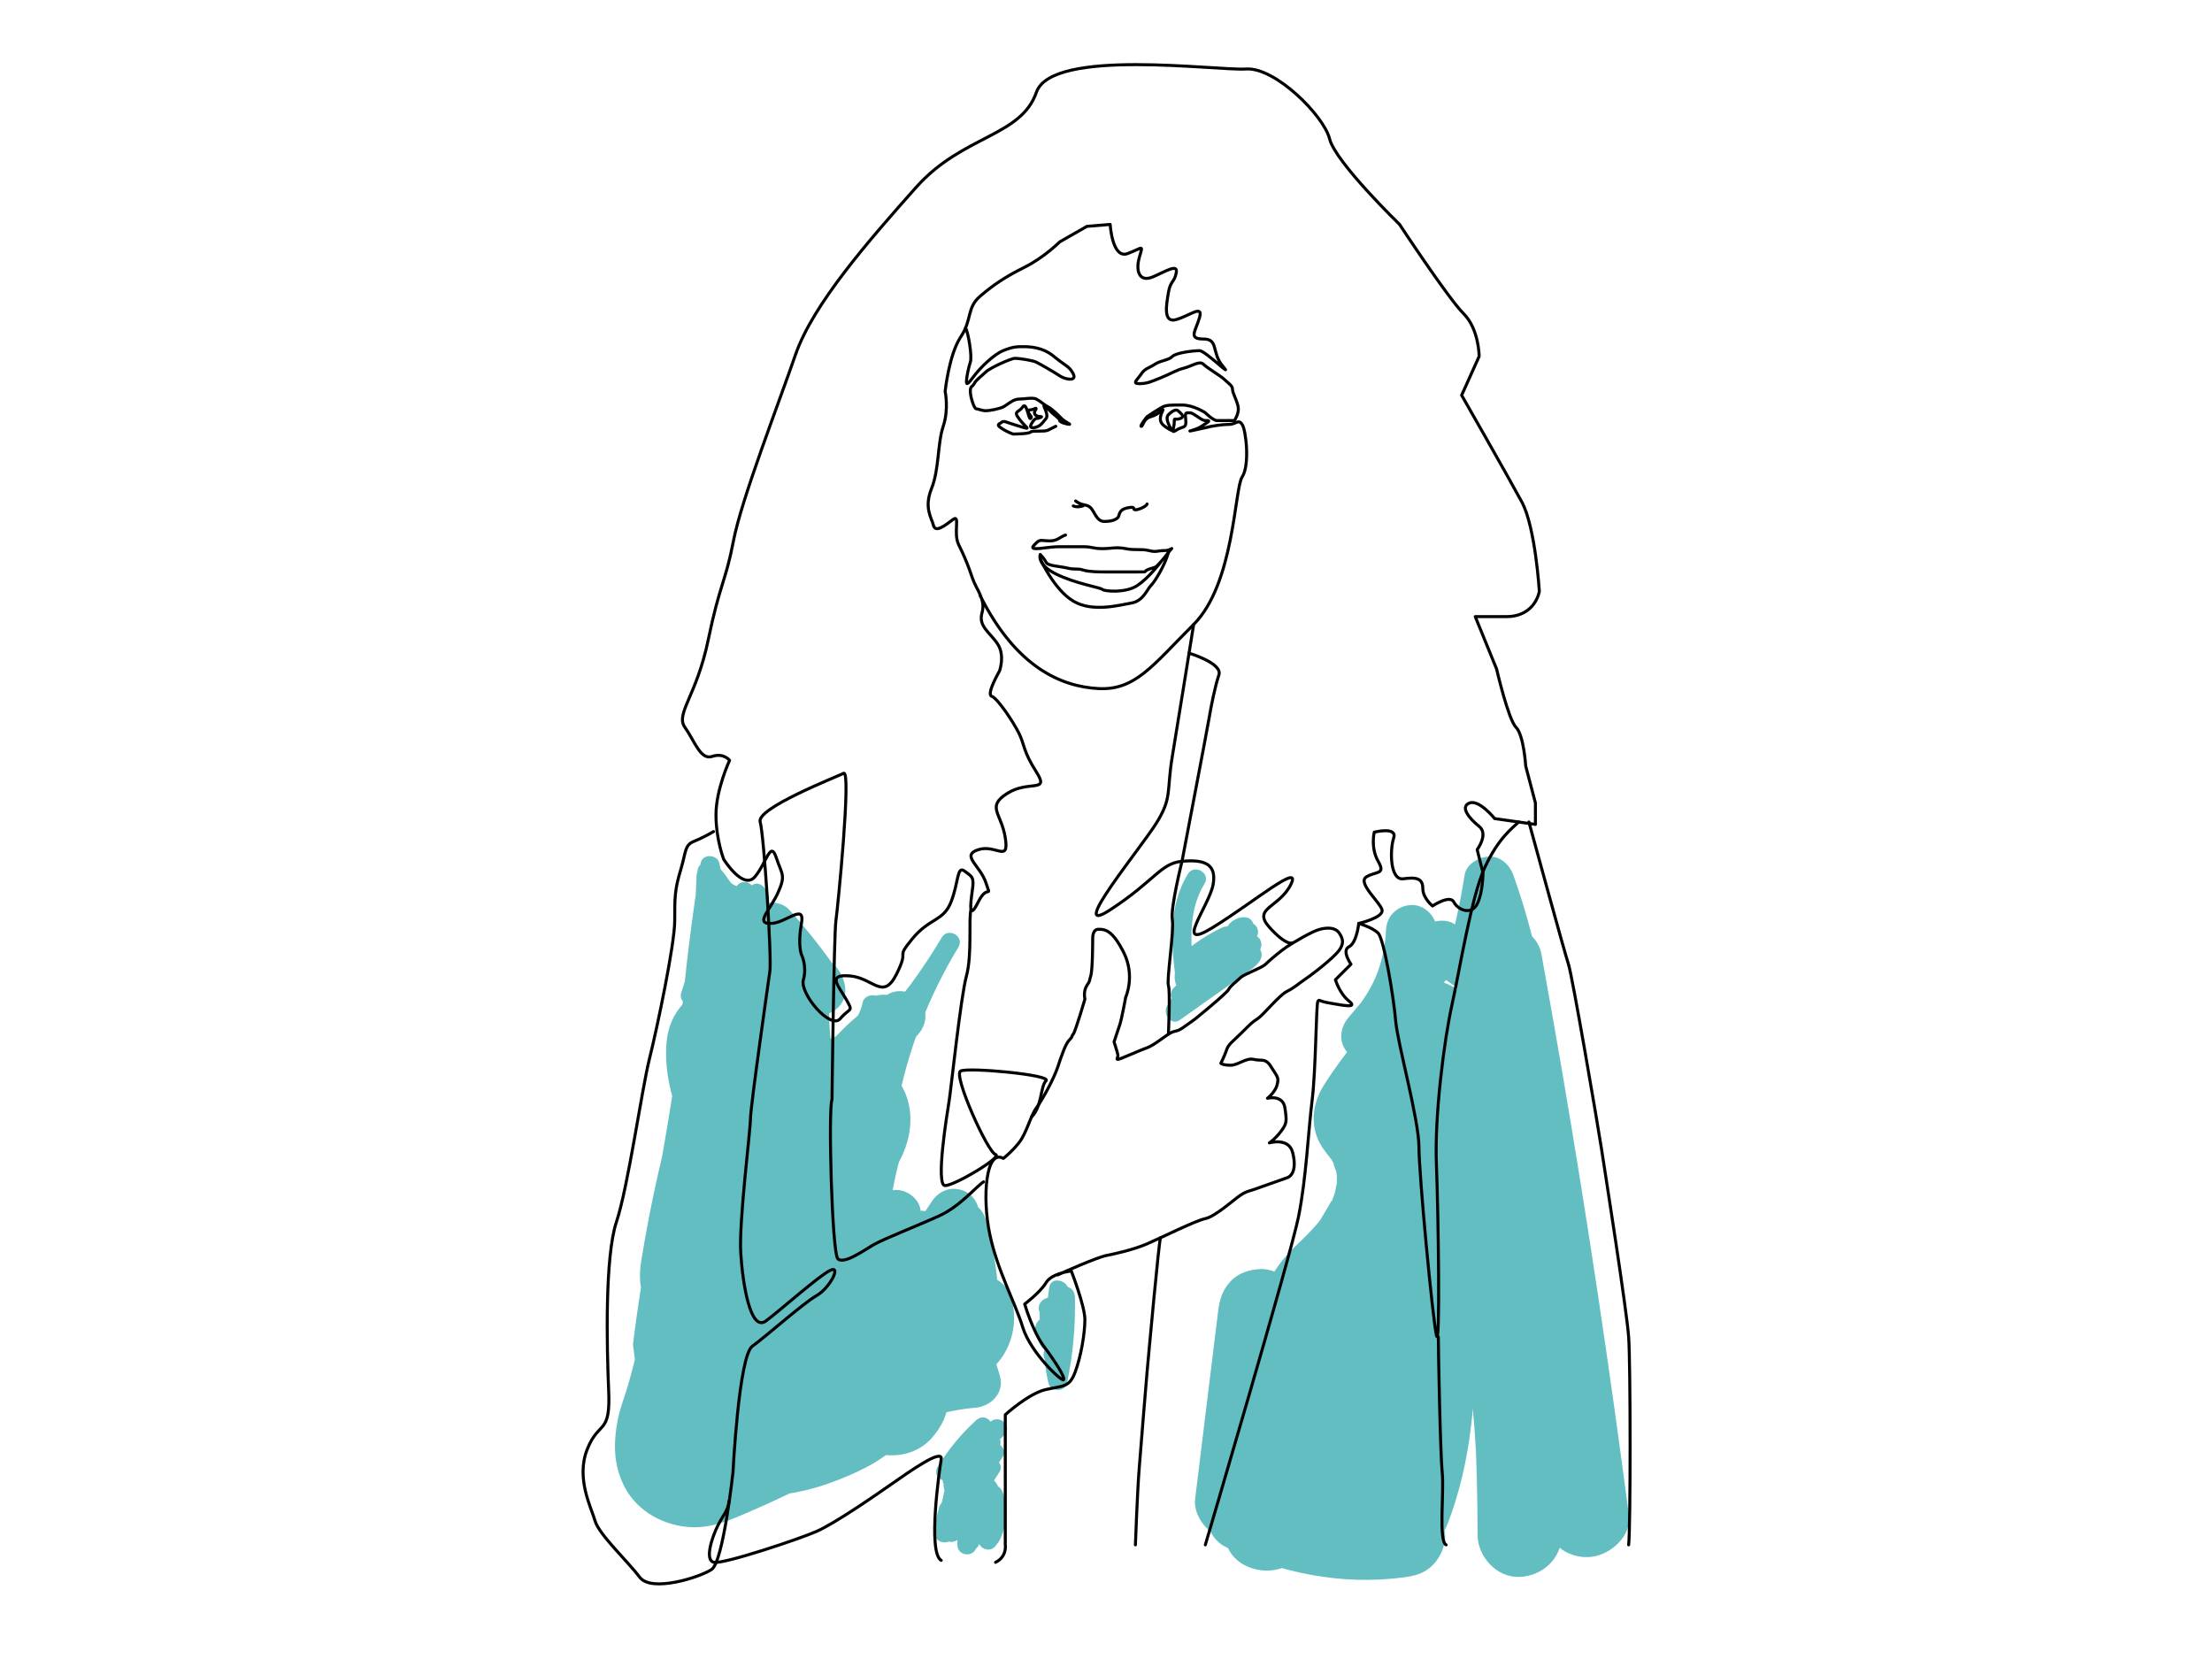 <?xml version="1.0" encoding="UTF-8"?> <!-- Generator: Adobe Illustrator 24.0.2, SVG Export Plug-In . SVG Version: 6.00 Build 0) --> <svg xmlns="http://www.w3.org/2000/svg" xmlns:xlink="http://www.w3.org/1999/xlink" version="1.1" id="Laag_1" x="0px" y="0px" viewBox="0 0 1336 1002" style="enable-background:new 0 0 1336 1002;" xml:space="preserve"> <style type="text/css"> .st0{fill:#63BEC2;} .st1{fill:none;stroke:#000000;stroke-width:1.82;stroke-linecap:round;stroke-linejoin:round;stroke-miterlimit:10;} </style> <g> <g> <path class="st0" d="M735.72,791.94c-4.64,37.84-9.28,75.69-13.91,113.53c-1.29,10.52,8.79,22.31,18.7,24.56 c11.15,2.54,22.75-1.72,28.77-11.71c12.45-20.65,22.34-43.13,29.16-66.26c3.16-10.72,5.49-21.61,7.35-32.62 c0.82-4.88,1.63-9.78,2.86-14.58c0.14-0.55,2.55-7.67,2.43-7.77c0.29,0.26-2.89,5.75-0.61,1.64c0.8-1.44,1.59-2.83,2.43-4.23 c2.94-4.9-2.77,2.8-0.25,0.26c1.03-1.04,1.96-2.2,2.97-3.25c1.64-1.7,3.35-3.33,5.04-4.97c4.01-3.9,7.94-7.87,11.55-12.15 c9.08-10.76,16.11-21.78,21.21-34.91c4.16-10.72,5.85-22.92,4.55-34.35c-1.74-15.42-7.17-27.96-17.07-39.95 c-2.66-3.22,1.21,1.46,1.38,1.74c2.08,3.97,2.57,8.26,1.48,12.85c-0.46,1.11-0.93,2.22-1.39,3.34c0.96-0.13,5.02-7.61,5.6-8.44 c1.7-2.42,3.43-4.82,5.19-7.19c0.66-0.88,1.36-2.02,2.14-2.83c-4.47,4.71-0.62,0.82,0.38-0.44c8.13-10.16,16.92-19.77,26.25-28.84 c-14.19-3.75-28.38-7.49-42.58-11.24c3.85,13.45,9.25,26.72,20.63,35.51c13,10.04,31.46,12.88,46.11,4.36 c14.04-8.17,18.06-23.33,20.84-38.15c2.66-14.19,4.36-28.62,4.92-43.04c-16.68,2.26-33.36,4.51-50.04,6.77 c15.58,85.68,29.52,171.65,41.79,257.86c1.67,11.76,3.31,23.52,4.92,35.28c0.45,3.27,0.89,6.54,1.33,9.81 c0.13,0.98,0.26,1.96,0.4,2.94c0.44,3.26-0.65-4.9,0.01,0.09c0.87,6.54,1.74,13.08,2.6,19.62c16.68-2.26,33.36-4.51,50.04-6.77 c-12.81-76.33-45.38-147.31-63.17-222.37c-2.46-10.36-4.62-20.79-6.4-31.28c-0.44-2.62-0.86-5.25-1.26-7.88 c-0.17-1.15-0.25-2.39-0.51-3.51c0.61,2.69,0.56,4.34,0.1,0.61c-0.69-5.6-1.25-11.2-1.7-16.82c-16.68,2.26-33.36,4.51-50.04,6.77 c8.53,38.07,15.4,76.47,20.76,115.11c0.57,4.08-0.53-0.73-0.13-0.97c-0.14,0.09,0.35,2.65,0.38,2.9c0.29,2.26,0.58,4.51,0.86,6.77 c0.65,5.16,1.26,10.32,1.85,15.49c1.1,9.69,2.1,19.39,2.99,29.1c1.79,19.42,3.16,38.87,4.12,58.35 c1.09,22.07,1.63,44.17,1.66,66.27c0.02,13.32,11.7,26.09,25.47,25.47c13.95-0.62,25.29-11.19,25.47-25.47 c1.02-79.02-10.2-158.64-33.43-234.2c-6.49-21.12-14.03-42.56-26.42-61.01c-11.08-16.52-32.85-16.2-43.99,0 c-22.84,33.22-12.34,75.31-6.62,111.95c0.7,4.48,1.37,8.97,2.01,13.46c0.13,0.9,0.25,1.8,0.38,2.7c0.65,4.62-0.13-0.7-0.18-1.36 c0.19,2.7,0.7,5.43,1.02,8.12c1.11,9.32,2.03,18.67,2.66,28.04c1.26,18.55,1.41,37.21-0.24,55.74c-0.21,2.37-0.45,4.74-0.73,7.1 c-0.11,0.98-0.12,2.54-0.43,3.54c0.8-2.55,0.62-4.39,0.03-0.6c-0.77,4.98-1.68,9.94-2.76,14.86c-2.3,10.48-5.38,20.76-9.18,30.79 c16.38,4.51,32.75,9.03,49.13,13.54c8.9-55.04,6.16-111.19-9.83-164.74c-3.09-10.35-13.3-19.21-24.56-18.7 c-10.55,0.47-22.49,7.48-24.56,18.7c-9.42,50.85-18.83,101.7-28.25,152.55c16.38,4.51,32.75,9.03,49.13,13.54 c7.45-46.14,14.9-92.28,22.35-138.42c1.76-10.89-1.06-23.14-11.71-28.77c-9.3-4.91-23.64-4.94-30.87,3.98 c-9.78,12.08-17.63,24.72-23.78,38.99c-6.17,14.31-11.17,28.95-15.9,43.79c-2.11,6.61-4.2,13.23-6.46,19.79 c-1.12,3.26-2.28,6.5-3.49,9.73c-0.52,1.37-1.05,2.74-1.59,4.11c-2.6,6.57,1.59-3.45-0.24,0.67c-2.74,6.19-5.71,12.26-9.2,18.07 c-1.61,2.68-3.32,5.31-5.13,7.86c-0.42,0.59-0.84,1.18-1.27,1.76c-1.6,2.12-1.15,1.55,1.32-1.71c-1.41,1.12-2.58,3.09-3.79,4.44 c14.19,3.75,28.38,7.49,42.58,11.24c-1.14-7.01-5.64-14.39-10.84-19.16c-7.27-6.66-15.51-9.38-25.2-10.39 c-10.56-1.11-22.28,8.66-24.56,18.7c-2.36,10.37,1.33,23.83,11.71,28.77c33.18,15.78,70.24,23.14,106.88,18.32 c7.03-0.92,12.78-2.23,18.01-7.46c4.42-4.42,7.75-11.67,7.46-18.01c-0.3-6.59-2.46-13.42-7.46-18.01 c-4.6-4.22-11.51-8.32-18.01-7.46c-7.69,1.01-15.42,1.55-23.17,1.5c-3.87-0.02-7.75-0.19-11.61-0.48 c-2.08-0.16-4.15-0.39-6.23-0.59c-5.28-0.5,5.35,0.92-0.31-0.05c-7.65-1.31-15.2-2.94-22.63-5.21c-3.42-1.04-6.81-2.2-10.15-3.46 c-1.11-0.42-2.23-0.85-3.33-1.3c0.93,0.4,1.86,0.8,2.78,1.2c-2.22-0.72-4.4-1.96-6.51-2.96c-4.29,15.82-8.57,31.65-12.86,47.47 c-2.81,0.08-5.43-0.6-7.84-2.04c2.21,1.4,1.53,0.87-2.03-1.58c-1.92-1.9-3.19-4.16-3.79-6.8c0.29,0.83,0.49,1.69,0.57,2.56 c3.04,18.75,30.62,24.67,42.58,11.24c20.81-23.38,31.72-52.11,41.14-81.52c4.22-13.19,8.28-26.46,13.46-39.32 c0.76-1.9,3.17-5.41-0.3,0.67c0.95-1.66,1.59-3.59,2.41-5.33c1.45-3.07,2.99-6.1,4.63-9.07c1.52-2.75,3.14-5.45,4.86-8.09 c0.93-1.42,1.88-2.82,2.87-4.2c4.06-5.68-2.35,2.83,0.46-0.64c-14.19-8.26-28.38-16.52-42.58-24.78 c-7.45,46.14-14.9,92.28-22.35,138.42c-1.13,6.98-1.13,13.3,2.57,19.63c3.09,5.28,9.15,10.32,15.22,11.71 c12.5,2.85,28.74-3.78,31.34-17.79c9.42-50.85,18.83-101.7,28.25-152.55c-16.38,0-32.75,0-49.13,0 c3.56,11.91,6.5,23.99,8.74,36.21c0.56,3.06,1.08,6.12,1.55,9.19c0.24,1.53,0.45,3.07,0.68,4.61c0.53,3.59-0.74-6.47-0.06-0.3 c0.68,6.18,1.32,12.35,1.72,18.56c0.79,12.09,0.92,24.22,0.4,36.32c-0.27,6.21-0.7,12.41-1.32,18.59 c-0.31,3.09-0.68,6.17-1.05,9.26c-0.38,3.28,0.81-5.22,0.02-0.31c-0.3,1.84-0.56,3.68-0.86,5.52c-1.13,6.97-1.13,13.31,2.57,19.63 c3.09,5.28,9.15,10.32,15.22,11.71c14.52,3.31,26.27-4.42,31.34-17.79c13.48-35.55,17.27-74.52,15.81-112.32 c-0.79-20.45-3.19-40.75-5.99-61.01c-1.24-8.98-2.63-17.94-4.11-26.88c-0.68-4.13-1.4-8.25-2.05-12.39 c-0.29-1.85-0.56-3.71-0.84-5.56c-0.24-1.62-0.21-4.73,0.26,1.97c-0.08-1.07-0.26-2.14-0.38-3.21c-0.53-4.79-0.9-9.61-0.99-14.43 c-0.04-2.11-0.02-4.23,0.06-6.34c0.04-1.05,0.1-2.09,0.17-3.13c0.07-1.01,0.71-5.68,0.02-1.26c-0.67,4.33,0.42-2.12,0.72-3.44 c0.5-2.23,1.11-4.44,1.85-6.61c0.32-0.94,0.81-1.91,1.06-2.85c-0.28,1.07-2.34,4.89-0.68,1.91c1.27-2.28,2.52-4.48,4-6.63 c-14.66,0-29.33,0-43.99,0c2.29,3.41,4.44,6.91,6.41,10.51c2,3.67,5.41,8.54,6.15,12.66c-0.1-0.54-2.21-5.5-0.53-1.2 c0.32,0.82,0.65,1.64,0.97,2.46c0.75,1.92,1.47,3.86,2.17,5.8c1.6,4.44,3.08,8.92,4.5,13.41c5.63,17.78,10.55,35.79,14.79,53.95 c4.34,18.56,7.96,37.3,10.85,56.14c0.34,2.2,0.67,4.4,0.98,6.6c0.18,1.26,0.36,2.52,0.53,3.78c0.09,0.64,0.55,3.9,0.06,0.39 c-0.52-3.71,0.05,0.42,0.16,1.34c0.12,0.95,0.24,1.89,0.36,2.84c0.31,2.52,0.61,5.05,0.89,7.57c1.07,9.47,1.96,18.96,2.66,28.47 c1.59,21.55,2.21,43.16,1.93,64.77c16.98,0,33.97,0,50.95,0c-0.12-80.62-7.38-161.16-21.18-240.59 c-3.84-22.1-8.23-44.09-13.13-65.97c-2.77-12.37-16.04-19.85-27.95-18.25c-11.67,1.57-23.09,12.35-22.09,25.02 c6.37,80.21,37.84,154,59.82,230.55c6.08,21.15,11.29,42.55,14.94,64.26c0.95,5.68,6.73,12.6,11.71,15.22 c5.15,2.72,10.45,3.8,16.24,3.02c11.2-1.51,23.73-12.45,22.09-25.02c-11.61-88.6-24.8-176.99-39.82-265.08 c-4.21-24.71-8.57-49.4-13.05-74.06c-2.26-12.44-16.43-19.79-27.95-18.25c-12.75,1.71-21.59,12.22-22.09,25.02 c-0.18,4.48-0.44,8.96-0.84,13.43c-0.22,2.43-0.15,5.3-0.82,7.65c0.14-0.99,0.27-1.97,0.41-2.96c-0.18,1.27-0.36,2.54-0.56,3.8 c-0.69,4.43-1.49,8.85-2.43,13.23c-0.45,2.12-0.91,4.24-1.44,6.34c-0.53,2.11-2.85,6.76,0.44,0.11c-1.42,2.31-0.91,1.69,1.51-1.86 c1.06-0.85,2.13-1.69,3.19-2.54c4.3-1.58,5.2-2.01,2.7-1.27c4.75-0.46,5.77-0.65,3.06-0.58c4.43,0.76,5.63,0.93,3.61,0.49 c-0.64-0.13-1.26-0.29-1.87-0.51c4.03,1.86,4.87,2.18,2.54,0.96c-2.19-1.43-1.5-0.87,2.06,1.68c-0.55-0.51-1.07-1.05-1.56-1.63 c-1.26-1.45-0.69-0.72,1.72,2.19c-0.55-0.84-1.05-1.69-1.52-2.58c-1.18-2.42-0.96-1.77,0.67,1.97c-0.36-3.24-2.39-6.98-3.3-10.16 c-5.32-18.57-28.78-24.66-42.58-11.24c-17.28,16.81-33.42,35.73-46.34,56.11c-5.38,8.48-7.7,18.75-4.99,28.59 c1.31,4.75,3.58,8.55,6.51,12.35c1.25,1.62,2.5,3.24,3.8,4.82c2.88,3.5-2.68-4.88-0.39-0.34c0.44,0.88,1.02,1.8,1.51,2.63 c2.13,3.62-0.79-1.34-0.69-1.94c-0.27,1.57,1.69,5.52,2.12,7.31c1.01,4.21-0.41-1.74-0.23-2.22c-0.33,0.85,0.21,2.87,0.24,3.85 c0.03,1.29,0.03,2.58-0.03,3.87c-0.12,2.49-1.52,5.65,0.27-0.6c-0.63,2.22-0.89,4.55-1.54,6.78c-0.38,1.3-0.86,2.56-1.27,3.85 c-1.16,3.7-0.11-1.68,0.71-1.53c-0.03-0.01-7.46,12.95-8.29,14.15c-3.17,4.59,2.84-3.33,0.47-0.56c-0.9,1.05-1.75,2.13-2.65,3.18 c-1.45,1.67-2.94,3.3-4.46,4.89c-3.99,4.18-8.35,8-12.27,12.25c-9.76,10.56-16.24,22.94-19.44,36.96 c-2.41,10.56-3.68,21.34-6.2,31.88c-2.97,12.45-6.97,24.58-11.67,36.48c-1.68,4.24,0.33-0.53,0.51-1.15 c-0.58,1.94-1.69,3.86-2.53,5.7c-1.36,2.97-2.78,5.92-4.26,8.83c-2.95,5.84-6.15,11.54-9.52,17.14 c15.82,4.29,31.65,8.57,47.47,12.86c4.64-37.84,9.28-75.69,13.91-113.53c0.74-6.02-3.38-13.93-7.46-18.01 c-4.42-4.42-11.67-7.75-18.01-7.46c-6.59,0.3-13.42,2.46-18.01,7.46C738.31,779.23,736.59,784.84,735.72,791.94L735.72,791.94z"></path> </g> </g> <g> <g> <path class="st0" d="M526.9,733.24c-1.71,17.33-2.73,35.25-0.83,52.61c1.95,17.8,8.56,35.28,24.35,45.25 c14.87,9.38,34.65,7.19,47.95-3.85c12.65-10.5,17.63-29.76,11.6-45.08c-2.65-6.74-8.32-11.58-15.97-10.43 c-6.88,1.04-12.88,6.93-12.62,14.3c0.13,3.76,0.51-1.74,0.1,0.24c-0.41,1.96,0.45-2.08,1.22-1.9c-0.39,0.46-0.81,0.88-1.26,1.27 c-0.76,0.69-0.59,0.54,0.52-0.44c-0.11-0.1-2.08,1.09,0.12,0.19c-1.13,0.47-2.46,0.82-3.67,1.01c1.36-0.22,1.6-0.24,0.09-0.24 c2.87-0.01-0.21-0.07-1.34-0.43c1.7,0.55-0.87-0.43-1.43-0.75c-1.1-0.63-2.24-1.31-3.23-2.11c1.37,1.09-0.87-0.92-1.23-1.27 c-1.93-1.83-3.71-3.79-5.44-5.81c-4.08-4.77-7.94-9.73-11.89-14.6c-4.95-6.12-15.44-5.15-20.59,0c-6.05,6.05-4.96,14.45,0,20.59 c10.65,13.17,21.57,29.37,39.4,32.81c17.76,3.42,38.43-8.98,37.74-28.56c-9.53,1.29-19.06,2.58-28.59,3.87 c0.53,1.36,0.94,2.66,1.33,4.06c0.71,2.51,0.14-0.44,0.14,1.06c0,1.19,0.05,2.38-0.08,3.56c0.32-2.83-0.52,1.49-0.58,1.72 c-0.15,0.45-0.3,0.9-0.45,1.35c0.47-1.06,0.48-1.14,0.02-0.22c-0.57,1.03-1.13,2.1-1.85,3.04c1.2-1.57-0.47,0.26-1.02,0.79 c-0.75,0.67-0.69,0.65,0.17-0.05c-0.4,0.26-0.8,0.52-1.19,0.77c-0.24,0.13-4.01,1.76-1.67,0.95c-1.13,0.39-2.28,0.68-3.44,0.94 c-1.45,0.32,1.5,0.16-1.09,0.06c-0.32-0.01-4.55-0.47-1.8,0.05c-1.16-0.22-2.32-0.52-3.43-0.93c-0.94-0.32-0.9-0.31,0.12,0.03 c-0.44-0.24-0.88-0.49-1.32-0.73c-3.24-2.01,0.87,1.33-1.88-1.33c-0.91-0.88-1.81-1.76-2.62-2.73c-1.5-1.78,1.15,2.32-0.9-1.34 c-0.63-1.11-1.28-2.21-1.89-3.34c-0.63-1.16,0.08,0.67-0.66-1.43c-0.61-1.72-1.13-3.46-1.57-5.23 c-1.39-5.58-1.62-10.81-1.78-16.98c-0.34-13.6,0.23-27.2,1.57-40.73c0.77-7.83-7.24-14.56-14.56-14.56 C532.94,718.69,527.67,725.39,526.9,733.24L526.9,733.24z"></path> </g> </g> <g> <g> <path class="st0" d="M402.5,630.38c-1.35,19.36,4.31,38.99,13.4,55.93c8.33,15.54,21.72,30.83,37.55,39.06 c20.56,10.69,43.31,11.94,64.17,1.28c19.1-9.76,33.39-31.27,32.18-53.1c-0.97-17.48-12.56-31.93-30.29-34.31 c-17.58-2.36-32.87,8.32-38.33,25.02c-6.93,21.17-12.23,43.26-12.89,65.63c-0.35,11.74,0.98,23.95,3.91,35.31 c3.14,12.19,9.59,22.67,14.91,33.88c-1.17-2.78-2.35-5.56-3.52-8.35c0.88,2.14,1.48,4.18,1.85,6.46c-0.42-3.1-0.83-6.19-1.25-9.29 c0.45,5.72-0.45,11.43-0.02,17.16c0.61,7.99,1.68,16.34,4.26,23.99c5.09,15.07,13.08,28.77,24.55,39.91 c13.12,12.75,36.52,14.04,49.41,0c6.11-6.66,10.65-15.4,10.23-24.7c-0.43-9.67-3.94-17.34-10.23-24.7 c-14.26-16.69-39.98-15.26-57.18-4.52c-8.51,5.31-16.4,10.76-25.69,14.75c2.78-1.17,5.56-2.35,8.35-3.52 c-9.93,4.09-20.24,6.87-30.88,8.31c3.1-0.42,6.19-0.83,9.29-1.25c-6.17,0.74-12.32,1.04-18.53,0.87 c8.23,19.88,16.47,39.76,24.7,59.64c20.9-26.51,39.47-54.32,54.43-84.62c7.79-15.76,5.36-33.98-9-45.07 c-14.28-11.03-32.62-8.88-45.87,2.73c-23.22,20.36-38.36,48.06-52.3,75.14c-4.29,8.34-6.06,17.7-3.52,26.92 c2.23,8.1,8.5,16.89,16.06,20.88c16.07,8.49,38.78,4.77,47.8-12.53c21.82-41.89,37.25-87.1,44.06-133.88 c1.18-8.1,1.53-14.95-1.76-22.75c-2.83-6.71-7.67-13.21-14.29-16.71c-5.49-2.9-11.43-4.49-17.63-4.77 c-7.72-0.35-19.74,3.96-24.7,10.23c-27.5,34.75-48.52,72.95-61.66,115.42c-5.4,17.46,6.4,38.88,24.4,42.98 c8.94,2.04,18.98,1.6,26.92-3.52c8.13-5.24,12.46-11.97,16.06-20.88c17.29-42.89,26.59-88.71,28.95-134.86 c0.75-14.64-11.33-30.43-25.65-33.69c-15.46-3.52-30.98,2.45-39.45,16.06c-26.42,42.43-41.53,89.9-47.13,139.37 c-0.9,7.97,4.48,19.43,10.23,24.7c5.77,5.3,12.26,8.56,20.06,9.61c16.83,2.26,33.89-8.09,38.33-25.02 c14.28-54.5,23.04-110.55,26.53-166.77c0.51-8.24-4.18-19.15-10.23-24.7c-5.77-5.3-12.26-8.56-20.06-9.61 c-17.62-2.37-32.81,8.33-38.33,25.02c-16,48.4-26.28,98.08-32.4,148.65c0.42,3.1,0.83,6.19,1.25,9.29 c1.08,4.55,3.17,8.51,6.25,11.88c4.46,5.77,10.83,10.85,18.15,12.52c15.38,3.5,31.09-2.4,39.45-16.06 c26.74-43.66,22.11-95.19,28.55-143.9c-0.42,3.1-0.83,6.19-1.25,9.29c0.9-6.47,2.03-12.88,3.5-19.24 c4.12-17.77-5.49-38.67-24.4-42.98c-18.7-4.26-37.49,5.62-42.98,24.4c-9.92,33.96-17.73,68.49-23.4,103.42 c-1.55,9.56-1.55,18.25,3.52,26.92c4.24,7.25,12.55,14.16,20.88,16.06c17.68,4.03,38.75-5.32,42.98-24.4 c9.29-41.95,16.83-84.26,22.61-126.84c-22.87-3.1-45.75-6.19-68.62-9.29c-5.2,41.99-10.09,84.03-15.7,125.96 c0.42-3.1,0.83-6.19,1.25-9.29c-2.33,17.24-4.99,34.45-8.67,51.47c-1.8,8.33-3.85,16.61-6.22,24.79 c-2.06,7.11-4.92,14.09-6.33,21.37c-2.74,14.06-2.64,27.49,4.11,40.51c7.77,14.99,24.17,23.77,40.7,24.35 c12.65,0.44,23.54-4.5,34.83-9.37c7.75-3.35,15.43-6.85,23.04-10.5c17.47-8.4,34.53-17.63,51.16-27.6 c15.67-9.39,22.83-31.82,12.53-47.8c-10.16-15.76-31.02-22.58-47.8-12.53c-24.69,14.79-50.33,27.88-76.79,39.21 c2.78-1.17,5.56-2.35,8.35-3.52c-3.34,1.39-6.65,2.55-10.21,3.23c3.1-0.42,6.19-0.83,9.29-1.25c-1.98,0.26-3.83,0.32-5.82,0.11 c3.1,0.42,6.19,0.83,9.29,1.25c-0.94-0.14-1.85-0.39-2.73-0.73c2.78,1.17,5.56,2.35,8.35,3.52c-0.9-0.36-1.75-0.82-2.53-1.39 c2.36,1.82,4.71,3.64,7.07,5.46c-1.04-0.84-1.83-1.62-2.66-2.67c1.82,2.36,3.64,4.71,5.46,7.07c-0.47-0.66-0.87-1.36-1.19-2.11 c1.17,2.78,2.35,5.56,3.52,8.35c-0.46-1.19-0.78-2.29-1.03-3.55c0.42,3.1,0.83,6.19,1.25,9.29c-0.35-2.69-0.26-5.28,0.09-7.97 c-0.42,3.1-0.83,6.19-1.25,9.29c1.41-8.63,4.84-16.86,7.21-25.26c2.58-9.11,4.77-18.33,6.68-27.61 c4.33-21.04,7.18-42.36,9.93-63.66c5.11-39.45,9.82-78.95,14.71-118.43c0.98-7.91-4.54-19.48-10.23-24.7 c-5.77-5.3-12.26-8.56-20.06-9.61c-7.45-1-15.77-0.05-22.28,4.15c-7.05,4.55-14.87,12.15-16.06,20.88 c-5.78,42.57-13.32,84.89-22.61,126.84c22.46,6.19,44.92,12.38,67.38,18.57c5.67-34.92,13.49-69.45,23.4-103.42 c-22.46-6.19-44.92-12.38-67.38-18.57c-7.67,33.07-6.7,67.08-11.01,100.56c0.42-3.1,0.83-6.19,1.25-9.29 c-1.86,13.72-4.81,27.22-10.15,40.03c1.17-2.78,2.35-5.56,3.52-8.35c-2.13,4.91-4.56,9.63-7.36,14.19 c21.7,5.88,43.4,11.76,65.1,17.63c0.38-3.16,0.78-6.31,1.2-9.46c-0.42,3.1-0.83,6.19-1.25,9.29 c5.95-44.13,15.98-87.62,29.95-129.9c-22.87-3.1-45.75-6.19-68.62-9.29c-1.23,19.86-3.17,39.65-5.82,59.37 c0.42-3.1,0.83-6.19,1.25-9.29c-4.51,33.07-11.01,65.83-19.47,98.11c22.87,3.1,45.75,6.19,68.62,9.29 c0.26-2.33,0.55-4.65,0.86-6.97c-0.42,3.1-0.83,6.19-1.25,9.29c3.54-25.57,10.41-50.51,20.42-74.3c-1.17,2.78-2.35,5.56-3.52,8.35 c6-14.01,13.02-27.52,21.08-40.46c-21.7-5.88-43.4-11.76-65.1-17.63c-0.54,10.6-1.5,21.17-2.87,31.69 c0.42-3.1,0.83-6.19,1.25-9.29c-4.36,32.22-12.68,63.73-24.83,93.88c22.46,6.19,44.92,12.38,67.38,18.57 c3.11-10.03,6.7-19.89,10.77-29.57c-1.17,2.78-2.35,5.56-3.52,8.35c10.11-23.63,23.07-45.87,38.67-66.3 c-1.82,2.36-3.64,4.71-5.46,7.07c1.07-1.38,2.15-2.76,3.23-4.13c-19.46-11.33-38.93-22.66-58.39-33.99 c-4.8,33-13.75,65.22-26.61,95.98c1.17-2.78,2.35-5.56,3.52-8.35c-4.25,10.04-8.89,19.89-13.93,29.56 c20.11,11.76,40.22,23.51,60.33,35.27c8.9-17.29,17.94-34.59,29.86-50.04c-1.82,2.36-3.64,4.71-5.46,7.07 c5.14-6.51,10.73-12.56,16.97-18.03c-18.29-14.11-36.58-28.22-54.87-42.34c-12.78,25.88-28.06,50.41-45.64,73.29 c1.82-2.36,3.64-4.71,5.46-7.07c-1.1,1.42-2.21,2.84-3.33,4.26c-3.76,4.77-7.34,9.43-8.98,15.42c-2.1,7.61-1.27,15.57,1.76,22.75 c5.46,12.94,17.82,21.1,31.93,21.48c17.25,0.46,35.27-2.05,51.6-7.71c9.19-3.19,18.31-7.05,26.82-11.76 c6.18-3.43,11.64-8.15,18-11.21c-2.78,1.17-5.56,2.35-8.35,3.52c1.67-0.69,3.26-1.19,5.04-1.46c-3.1,0.42-6.19,0.83-9.29,1.25 c0.78-0.08,1.56-0.06,2.34,0.08c-3.1-0.42-6.19-0.83-9.29-1.25c0.36,0.1,0.72,0.2,1.08,0.3c-2.78-1.17-5.56-2.35-8.35-3.52 c0.33,0.16,0.66,0.33,1,0.49c-2.36-1.82-4.71-3.64-7.07-5.46c0.68,0.43,1.25,0.98,1.7,1.64c16.47-16.47,32.94-32.94,49.41-49.41 c-2.28-2.22-4.38-4.56-6.34-7.07c1.82,2.36,3.64,4.71,5.46,7.07c-3.17-4.28-5.75-8.82-7.84-13.72c1.17,2.78,2.35,5.56,3.52,8.35 c-1.96-4.95-3.31-9.99-4.07-15.27c0.42,3.1,0.83,6.19,1.25,9.29c-1.24-10.59,0.77-20.78-1.84-31.37 c-2.49-10.08-8.62-18.43-12.78-27.76c1.17,2.78,2.35,5.56,3.52,8.35c-2.75-6.57-4.54-13.35-5.56-20.39 c0.42,3.1,0.83,6.19,1.25,9.29c-1.25-9.95-0.94-19.89,0.31-29.82c-0.42,3.1-0.83,6.19-1.25,9.29 c2.02-14.66,5.94-28.91,10.54-42.96c-22.87-3.1-45.75-6.19-68.62-9.29c0.08,1.35,0.06,2.61-0.05,3.96 c0.42-3.1,0.83-6.19,1.25-9.29c-0.26,1.73-0.67,3.34-1.25,4.99c1.17-2.78,2.35-5.56,3.52-8.35c-0.86,2.03-1.91,3.84-3.2,5.63 c1.82-2.36,3.64-4.71,5.46-7.07c-1.41,1.75-2.93,3.29-4.65,4.73c2.36-1.82,4.71-3.64,7.07-5.46c-2.19,1.67-4.46,3.04-6.97,4.19 c2.78-1.17,5.56-2.35,8.35-3.52c-2.56,1.04-5.12,1.77-7.85,2.2c3.1-0.42,6.19-0.83,9.29-1.25c-2.34,0.26-4.58,0.25-6.92,0.03 c3.1,0.42,6.19,0.83,9.29,1.25c-3.55-0.5-6.84-1.42-10.16-2.78c2.78,1.17,5.56,2.35,8.35,3.52c-3.27-1.49-6.26-3.27-9.17-5.39 c2.36,1.82,4.71,3.64,7.07,5.46c-4.54-3.52-8.46-7.57-11.98-12.1c1.82,2.36,3.64,4.71,5.46,7.07c-3.98-5.36-7.25-11.11-9.89-17.24 c1.17,2.78,2.35,5.56,3.52,8.35c-2.35-5.8-4.03-11.72-4.95-17.91c0.42,3.1,0.83,6.19,1.25,9.29c-0.56-4.5-0.69-8.95-0.38-13.48 c0.6-8.56-4.32-18.79-10.23-24.7c-6.06-6.06-16-10.62-24.7-10.23C417.42,596.34,403.86,610.8,402.5,630.38L402.5,630.38z"></path> </g> </g> <g> <g> <path class="st0" d="M717.46,527.87c-12.56,20.5-9.86,45.05-6.79,67.76c3.55-1.5,7.09-2.99,10.64-4.49 c-3.33-6.45,11.02-9.89,14.62-11.3c7.65-2.99,14.73-6.95,21.25-11.95c5.93-4.54,1.06-13.17-5.88-10.06 c-11.1,4.99-22.19,9.97-33.29,14.96c2.35,3.05,4.7,6.1,7.06,9.14c5.8-4.68,12.2-8.49,18.95-11.62c-1.96-3.35-3.92-6.7-5.88-10.06 c-7.09,5.21-13.45,11.02-19.03,17.83c-3.69,4.5-0.27,10.94,5.67,9.73c12.05-2.46,23.57-6.63,34.47-12.31 c-1.96-3.35-3.92-6.7-5.88-10.06c-10.05,7.52-20.65,14.18-31.8,19.95c1.96,3.35,3.92,6.7,5.88,10.06 c8.88-4.62,17.76-9.24,26.64-13.85c5.79-3.01,1.8-12.8-4.49-10.64c-15.45,5.3-29.3,13.95-40.7,25.68 c-4.72,4.86,1.22,12.1,7.06,9.14c3.93-2,7.65-4.26,11.23-6.84c6.01-4.34,0.27-14.41-5.88-10.06c-7.11,5.05-12.8,11.35-16.67,19.2 c-2.33,4.73,2.81,11.62,7.97,7.97c13.46-9.54,26.92-19.08,40.39-28.62c4.54-3.21,11.78-7.92,7.91-14.52 c-1.36-2.32-3.67-3.04-6.05-3.82c-0.33-0.11-6.2-3.45-3.27-3.46c7.49-0.02,7.51-11.66,0-11.65c-7.26,0.02-12.82,6.23-12.26,13.46 c0.25,3.2,1.87,6.25,4.14,8.49c1.77,1.75,6.08,4.91,8.79,4.48c2.38,0.61,1.91-1.29-1.41-5.71c-0.96,0.72-1.94,1.43-2.93,2.11 c-2.1,1.51-4.22,2.99-6.34,4.49c-3.7,2.62-7.39,5.24-11.09,7.86c-7.92,5.61-15.84,11.22-23.76,16.83 c2.66,2.66,5.31,5.31,7.97,7.97c2.96-6.02,6.99-11.12,12.49-15.02c-1.96-3.35-3.92-6.7-5.88-10.06 c-3.58,2.58-7.29,4.85-11.23,6.84c2.35,3.05,4.7,6.1,7.06,9.14c9.97-10.27,22-18.03,35.56-22.68c-1.5-3.55-2.99-7.09-4.49-10.64 c-8.88,4.62-17.76,9.24-26.64,13.85c-6.65,3.46-0.77,13.5,5.88,10.06c11.14-5.78,21.75-12.43,31.8-19.95 c5.89-4.41,0.93-13.6-5.88-10.06c-10.03,5.23-20.61,8.88-31.69,11.14c1.89,3.24,3.78,6.49,5.67,9.73 c4.92-5.99,10.42-11.42,16.68-16.01c6.04-4.43,0.99-13.24-5.88-10.06c-7.72,3.58-14.7,8.1-21.31,13.44 c-5.54,4.48,1.53,11.63,7.06,9.14c11.1-4.99,22.19-9.97,33.29-14.96c-1.96-3.35-3.92-6.7-5.88-10.06c-4.68,3.59-9.65,6.75-15,9.26 c-5.1,2.39-10.65,3.7-15.67,6.27c-8.74,4.49-14.2,14.33-9.38,23.65c3.31,6.4,11.45,1.49,10.64-4.49 c-2.64-19.51-5.17-41.18,5.62-58.79C731.44,527.34,721.37,521.48,717.46,527.87L717.46,527.87z"></path> </g> </g> <g> <g> <path class="st0" d="M420.74,528.65c-1.14,29.73-4.22,59.32-9.32,88.62c3.81,0.52,7.62,1.03,11.44,1.55 c2.66-31.66,6.54-63.2,11.66-94.55c-3.74,0-7.49,0-11.23,0c3.85,16.89,7.7,33.77,11.55,50.66c1.43,6.27,12.19,5.06,11.44-1.55 c-1.98-17.5-6.67-34.18-14.16-50.13c-2.66,2.66-5.31,5.31-7.97,7.97c6.06,2.69,7.82,10.45,13.94,13.6 c6.02,3.09,12.82,2.22,16.74-3.53c-3.35-1.96-6.7-3.92-10.06-5.88c-1.8,3.62-2.71,6.98-2.97,11.02c-0.27,4.2,5.24,7.54,8.76,5.03 c3.2-2.28,6.41-4.56,9.61-6.84c-2.66-2.66-5.31-5.31-7.97-7.97c-4.27,6.51-7.36,13.62-9.25,21.18 c-1.59,6.38,7.19,10.21,10.64,4.49c3.34-5.52,6.68-11.05,10.01-16.57c3.93-6.51-5.82-11.94-10.06-5.88 c-8.87,12.69-15.48,26.75-19.72,41.64c-1.82,6.39,7.26,10.13,10.64,4.49c6.91-11.52,10.1-24.82,8.95-38.22 c-0.55-6.36-9.46-8.13-11.44-1.55c-5.75,19.09-11.49,38.18-17.24,57.26c3.81,0.52,7.62,1.03,11.44,1.55 c2.23-20.16,4.47-40.33,6.7-60.49c0.78-7.06-9.22-7.1-11.44-1.55c-7.43,18.61-14.1,37.49-20.01,56.64 c-1.95,6.31,7.42,10.24,10.64,4.49c10.63-18.95,21.26-37.9,31.89-56.85c-3.55-1.5-7.09-2.99-10.64-4.49 c-3.33,16.25-6.65,32.5-9.98,48.75c-1.31,6.4,7.01,10.22,10.64,4.49c9.68-15.27,14.42-33.15,13.56-51.2 c-0.25-5.24-8.32-8.6-10.85-2.94c-8.75,19.6-12.69,40.77-10.97,62.21c0.44,5.49,7.81,8.27,10.85,2.94 c8-14.01,10.61-29.77,8.01-45.64c-3.55,1.5-7.09,2.99-10.64,4.49c6.55,12.65,23.96,15.07,34.39,5.97c4.5-3.93-0.3-11.2-5.67-9.73 c-1.69,0.46-3.37,0.92-5.06,1.38c-1.81,0.5-3.73,2.13-4.07,4.07c-2.5,14.36-5,28.72-7.5,43.08c-1.27,7.3,8.86,10.32,11.23,3.1 c5.34-16.27,6.43-33.22,3.74-50.1c-1.12-7.02-10.77-4.4-11.44,1.55c-2.86,25.61-1.97,51.33,2.33,76.74 c0.99,5.84,9.85,5.25,11.23,0c5.98-22.73,4.01-46.25-5.13-67.83c-1.73-4.08-8.15-3.52-10.06,0 c-8.85,16.36-13.95,34.09-15.27,52.64c-0.46,6.5,10.15,8,11.44,1.55c3.06-15.35,5.17-30.86,6.33-46.47 c0.53-7.1-9.17-7.12-11.44-1.55c-3.47,8.53-5.35,17.36-5.94,26.55c-0.36,5.52,8.56,8.28,10.85,2.94 c3.13-7.32,6.27-14.64,9.4-21.97c-3.62-0.98-7.23-1.96-10.85-2.94c-0.68,16.83,2.24,33.58,8.72,49.13 c1.68,4.03,8.3,6.49,10.64,1.39c6.82-14.84,3.18-30.35-1.45-45.29c-1.86-6-11.94-5.27-11.44,1.55 c1.29,17.56,3.76,35.01,7.42,52.24c1.38,6.52,11.41,4.91,11.44-1.55c0.09-20.17-3.32-40.2-10.18-59.17 c-2.06-5.69-12.24-5.43-11.44,1.55c2.35,20.45,8.08,40,17.28,58.43c2.26,4.52,9.46,3.29,10.64-1.39 c2.89-11.46-0.63-22.42-4.92-33.02c-4.02-9.95-9.52-20.88-6.1-31.75c-3.74,0-7.49,0-11.23,0c2.21,13.07,6.14,25.57,11.51,37.67 c2.86,6.45,11.7,1.52,10.64-4.49c-1.88-10.74-3.77-21.48-5.65-32.22c-1.16-6.63-11.32-4.81-11.44,1.55 c-0.4,20.73,8.39,41.5,24.04,55.24c1.79,1.57,3.85,3.66,6.06,4.58c2.31,0.96,4.93,0.16,7.23-0.51c4.57-1.34,8.84-3.53,12.64-6.4 c7.83-5.91,13.42-14.34,15.44-23.97c-3.55,0.46-7.09,0.93-10.64,1.39c2.37,5.31,7.99,8.33,13.67,8.54 c6.56,0.25,12.31-3.23,16.72-7.84c10.62-11.12,19.03-25.36,26.85-38.5c3.84-6.46-6.16-12.27-10.06-5.88 c-18.85,30.95-31.98,65.18-38.55,100.81c3.74,1.03,7.49,2.06,11.23,3.1c2.87-18.3,6.72-36.41,11.54-54.3 c1.67-6.19-7.64-10.55-10.64-4.49c-6.31,12.77-12.62,25.55-18.94,38.32c3.55,1.5,7.09,2.99,10.64,4.49 c1.41-8.31,2.82-16.61,4.23-24.92c1.08-6.34-6.92-10.32-10.64-4.49c-5.3,8.3-9.49,17.17-12.68,26.48 c-2.48,7.24,8.46,9.84,11.23,3.1c3.83-9.33,7.67-18.67,11.5-28c2.6-6.32-7.26-9.81-10.64-4.49c-4.03,6.34-8.06,12.67-12.09,19.01 c3.55,1.5,7.09,2.99,10.64,4.49c0.94-3.57,1.88-7.13,2.82-10.7c1.44-5.48-5.66-9.99-9.73-5.67c-2.44,2.6-4.88,5.19-7.33,7.79 c-3.19,3.39-1.17,10.39,4.12,9.94c10.96-0.93,7.68-17.38-2.58-14.89c-4.58,1.11-6.35,5.49-10.14,7.79 c-3.87,2.35-8.89,2.74-13.01,0.81c-2.41-1.13-5.07-1-7.06,0.91c-2.8,2.7-5.61,5.4-8.41,8.11c3.31,1.37,6.63,2.74,9.94,4.12 c0.28-4.99,1.43-9.77,3.54-14.31c3.14-6.75-5.86-12.2-10.06-5.88c-4.35,6.55-8.69,13.11-13.04,19.66 c3.55,1.5,7.09,2.99,10.64,4.49c1.14-8.36,3.25-16.41,6.37-24.24c-3.55,0.46-7.09,0.93-10.64,1.39 c3.19,4.95,7.01,9.95,13.15,11.09c5.25,0.97,11.03-1.31,13.32-6.29c-3.55-0.46-7.09-0.93-10.64-1.39 c1.64,5.99,3.28,11.98,4.92,17.97c1.98,7.22,13.22,4.15,11.23-3.1c-1.64-5.99-3.28-11.98-4.92-17.97 c-1.23-4.49-8.48-6.1-10.64-1.39c-1.43,3.1-5.58-3.58-6.36-4.8c-2.9-4.5-8.81-3.21-10.64,1.39c-3.12,7.84-5.23,15.89-6.37,24.24 c-0.86,6.32,6.76,10.34,10.64,4.49c4.35-6.55,8.69-13.11,13.04-19.66c-3.35-1.96-6.7-3.92-10.06-5.88 c-3.02,6.49-4.72,13.03-5.13,20.19c-0.3,5.21,6.48,7.45,9.94,4.12c2.8-2.7,5.61-5.4,8.41-8.11c-2.35,0.3-4.7,0.61-7.06,0.91 c5.85,2.74,12.07,3.59,18.38,1.88c2.88-0.78,5.66-2.08,8.08-3.81c1.13-0.81,2.24-1.71,3.22-2.7c0.59-0.63,1.16-1.28,1.7-1.95 c2.45-2.11,1.38-4.51-3.2-7.19c1.37-0.57,2.74-1.14,4.12-1.71c-0.23,0.02-0.46,0.04-0.69,0.06c1.37,3.31,2.74,6.63,4.12,9.94 c2.44-2.6,4.88-5.19,7.33-7.79c-3.24-1.89-6.49-3.78-9.73-5.67c-0.94,3.57-1.88,7.13-2.82,10.7c-1.7,6.47,7.11,10.03,10.64,4.49 c4.03-6.34,8.06-12.67,12.09-19.01c-3.55-1.5-7.09-2.99-10.64-4.49c-3.83,9.33-7.67,18.67-11.5,28c3.74,1.03,7.49,2.06,11.23,3.1 c2.87-8.39,6.73-16.23,11.51-23.7c-3.55-1.5-7.09-2.99-10.64-4.49c-1.41,8.31-2.82,16.61-4.23,24.92 c-1.02,6,7.49,10.87,10.64,4.49c6.31-12.77,12.62-25.55,18.94-38.32c-3.55-1.5-7.09-2.99-10.64-4.49 c-4.83,17.89-8.68,36-11.54,54.3c-1.14,7.27,9.86,10.53,11.23,3.1c6.41-34.73,19-67.87,37.38-98.03 c-3.35-1.96-6.7-3.92-10.06-5.88c-5.84,9.81-12.12,19.34-18.91,28.51c-2.62,3.55-13.92,18.93-18.22,9.29 c-2.03-4.55-9.66-3.28-10.64,1.39c-2.49,11.87-11.5,20.7-23.38,23.04c1.5,0.2,2.99,0.39,4.49,0.59 c-15.34-11.57-24-30.39-23.63-49.47c-3.81,0.52-7.62,1.03-11.44,1.55c1.88,10.74,3.77,21.48,5.65,32.22 c3.55-1.5,7.09-2.99,10.64-4.49c-4.94-11.14-8.31-22.88-10.34-34.89c-1.02-6.02-9.64-5.04-11.23,0 c-3.51,11.16-0.2,22.27,3.98,32.73c3.99,9.97,9.81,21.04,7.03,32.04c3.55-0.46,7.09-0.93,10.64-1.39 c-8.22-16.45-13.59-34.27-15.69-52.55c-3.81,0.52-7.62,1.03-11.44,1.55c6.54,18.08,9.85,36.85,9.76,56.07 c3.81-0.52,7.62-1.03,11.44-1.55c-3.45-16.22-5.79-32.6-7.01-49.14c-3.81,0.52-7.62,1.03-11.44,1.55 c3.53,11.37,7.91,24.79,2.62,36.31c3.55,0.46,7.09,0.93,10.64,1.39c-6.12-14.69-8.95-30.13-8.3-46.03 c0.22-5.47-8.53-8.35-10.85-2.94c-3.13,7.32-6.27,14.64-9.4,21.97c3.62,0.98,7.23,1.96,10.85,2.94 c0.53-8.14,2.46-15.91,5.53-23.45c-3.81-0.52-7.62-1.03-11.44-1.55c-1.09,14.58-3.06,29.03-5.92,43.38 c3.81,0.52,7.62,1.03,11.44,1.55c1.17-16.42,5.86-32.28,13.68-46.76c-3.35,0-6.7,0-10.06,0c7.87,18.58,9.07,39.41,3.96,58.86 c3.74,0,7.49,0,11.23,0c-4.12-24.34-4.65-49.12-1.91-73.64c-3.81,0.52-7.62,1.03-11.44,1.55c2.36,14.78,0.91,29.72-3.74,43.91 c3.74,1.03,7.49,2.06,11.23,3.1c2.5-14.36,5-28.72,7.5-43.08c-1.36,1.36-2.71,2.71-4.07,4.07c1.69-0.46,3.37-0.92,5.06-1.38 c-1.89-3.24-3.78-6.49-5.67-9.73c-5.06,4.42-13.2,1.99-16.1-3.61c-3.25-6.28-11.64-1.59-10.64,4.49 c2.07,12.68-0.49,25.56-6.84,36.67c3.62,0.98,7.23,1.96,10.85,2.94c-1.54-19.29,1.48-38.62,9.38-56.33 c-3.62-0.98-7.23-1.96-10.85-2.94c0.77,16.16-3.31,31.66-11.97,45.32c3.55,1.5,7.09,2.99,10.64,4.49 c3.33-16.25,6.65-32.5,9.98-48.75c1.27-6.22-7.26-10.51-10.64-4.49c-10.63,18.95-21.26,37.9-31.89,56.85 c3.55,1.5,7.09,2.99,10.64,4.49c5.91-19.14,12.59-38.03,20.01-56.64c-3.81-0.52-7.62-1.03-11.44-1.55 c-2.23,20.16-4.47,40.33-6.7,60.49c-0.74,6.72,9.61,7.6,11.44,1.55c5.75-19.09,11.49-38.18,17.24-57.26 c-3.81-0.52-7.62-1.03-11.44-1.55c0.99,11.49-1.41,22.43-7.36,32.34c3.55,1.5,7.09,2.99,10.64,4.49 c3.99-13.98,10.22-26.94,18.55-38.86c-3.35-1.96-6.7-3.92-10.06-5.88c-3.34,5.52-6.68,11.05-10.01,16.57 c3.55,1.5,7.09,2.99,10.64,4.49c1.66-6.66,4.31-12.66,8.08-18.39c3.1-4.72-3.2-11.36-7.97-7.97c-3.2,2.28-6.41,4.56-9.61,6.84 c2.92,1.68,5.84,3.35,8.76,5.03c0.12-1.91,0.53-3.42,1.38-5.14c3.35-6.74-5.83-12.08-10.06-5.88c0.4-0.59,1.11-0.2,0.05-0.42 c-0.91-0.19-1.58-0.54-2.31-1.07c-1.52-1.11-2.48-2.92-3.55-4.42c-2.44-3.4-5.02-6.59-8.94-8.33c-5.39-2.39-10.54,2.48-7.97,7.97 c6.55,13.94,10.83,28.94,12.57,44.25c3.81-0.52,7.62-1.03,11.44-1.55c-3.85-16.89-7.7-33.77-11.55-50.66 c-1.22-5.36-10.29-5.75-11.23,0c-5.29,32.38-9.33,64.96-12.08,97.65c-0.54,6.47,10.31,8.03,11.44,1.55 c5.27-30.33,8.56-60.96,9.73-91.72C432.67,521.15,421.02,521.16,420.74,528.65L420.74,528.65z"></path> </g> </g> <g> <g> <path class="st0" d="M645.56,794.18c0.12-0.15,0.24-0.31,0.36-0.46c1.77-2.22,2.12-4.47,0.91-7.06 c-3.47-7.4-13.26-3.22-13.11,4.02c0.08,3.84,1.23,7.43,1,11.34c-0.27,4.71-1.6,9.23-3.72,13.43c3.55,1.5,7.09,2.99,10.64,4.49 c2.86-12.99,5.18-25.77,3.31-39.08c-0.82-5.82-9.98-5.27-11.23,0c-2.22,9.41-3.32,18.99-3.21,28.66c0.09,7.66,10.84,7.29,11.65,0 c0.88-7.97-0.71-15.5-4.17-22.69c-3.27-6.79-13.13-0.86-10.06,5.88c2.61,5.71,5.22,11.42,7.83,17.13 c2.38,5.22,11.27,2.67,10.85-2.94c-0.62-8.23-3.43-15.13-8.56-21.57c-3.29-4.13-9.89-0.53-9.94,4.12 c-0.06,6.16-0.12,12.32-0.18,18.48c3.88,0,7.76,0,11.65,0c0.01-5.93,0.02-11.86,0.03-17.79c0.01-7.51-11.45-7.49-11.65,0 c-0.2,7.71,0.48,15.31,1.86,22.9c0.98,5.4,8.03,5.06,10.64,1.39c6.58-9.26,9.65-20.57,8.67-31.89c-0.64-7.35-11.9-7.59-11.65,0 c0.56,16.71-0.82,33.31-4.28,49.67c3.74,0,7.49,0,11.23,0c-4.12-17-1.88-34.53,0.52-51.62c-3.74,0-7.49,0-11.23,0 c4.37,11.73,4.68,23.88,0.79,35.79c3.81,0.52,7.62,1.03,11.44,1.55c-0.1-4.26,0.32-8.19,1.4-12.32c1.06-4.07-2.84-8.65-7.16-7.16 c-4.88,1.68-8.68,4.6-11.01,9.29c3.35,0,6.7,0,10.06,0c-1.49-2.15-2.31-4.12-2.8-6.68c-3.74,1.03-7.49,2.06-11.23,3.1 c1.5,5.58,4.34,10.4,8.58,14.34c5.04,4.69,11.86-1.17,9.14-7.06c-2.01-4.36-4.26-8.57-6.76-12.67c-3.05,2.35-6.1,4.7-9.14,7.06 c2.18,2.68,4.35,5.35,6.53,8.03c4.73,5.82,12.93-2.47,8.23-8.23c-2.18-2.68-4.35-5.35-6.53-8.03c-4.21-5.17-12.53,1.5-9.14,7.06 c2.5,4.1,4.74,8.31,6.76,12.67c3.05-2.35,6.1-4.7,9.14-7.06c-2.86-2.66-4.57-5.42-5.58-9.2c-1.96-7.32-12.63-4.19-11.23,3.1 c0.66,3.44,1.98,6.58,3.98,9.46c2.3,3.33,7.96,4.21,10.06,0c0.95-1.92,1.96-3.21,4.05-3.93c-2.39-2.39-4.78-4.78-7.16-7.16 c-1.31,5.06-1.93,10.19-1.81,15.41c0.16,6.66,9.4,7.79,11.44,1.55c4.47-13.68,4.23-28.48-0.79-41.98c-1.75-4.7-10.35-6.3-11.23,0 c-2.7,19.26-5.16,38.63-0.52,57.81c1.32,5.45,10.03,5.65,11.23,0c3.67-17.36,5.29-35.03,4.7-52.77c-3.88,0-7.76,0-11.65,0 c0.82,9.51-1.55,18.23-7.08,26.01c3.55,0.46,7.09,0.93,10.64,1.39c-1.2-6.57-1.62-13.14-1.45-19.8c-3.88,0-7.76,0-11.65,0 c-0.01,5.93-0.02,11.86-0.03,17.79c-0.01,7.5,11.57,7.5,11.65,0c0.06-6.16,0.12-12.32,0.18-18.48c-3.31,1.37-6.63,2.74-9.94,4.12 c3.05,3.82,4.78,8.48,5.15,13.34c3.62-0.98,7.23-1.96,10.85-2.94c-2.61-5.71-5.22-11.42-7.83-17.13 c-3.35,1.96-6.7,3.92-10.06,5.88c2.58,5.36,3.23,10.94,2.58,16.81c3.88,0,7.76,0,11.65,0c-0.1-8.67,0.8-17.12,2.8-25.57 c-3.74,0-7.49,0-11.23,0c1.55,11.05-0.95,22.15-3.31,32.89c-1.35,6.14,7.52,10.66,10.64,4.49c2.55-5.06,4.29-10.27,4.98-15.9 c0.32-2.55,0.45-5.11,0.3-7.68c-0.08-1.38-0.24-2.74-0.43-4.1c-0.08-0.56-0.17-1.13-0.25-1.69c-0.24-2.14-0.4-2.24-0.49-0.31 c-1.16,0.89-2.32,1.78-3.48,2.68c0.24-0.04,0.47-0.09,0.71-0.13c-1.5-0.2-2.99-0.39-4.49-0.59c-0.38-0.35-0.77-0.71-1.15-1.06 c0.3-2.35,0.61-4.7,0.91-7.06c-0.12,0.15-0.24,0.31-0.36,0.46C632.71,791.76,640.9,800.05,645.56,794.18L645.56,794.18z"></path> </g> </g> <g> <g> <path class="st0" d="M584.84,891.72c3.11-0.64,5.6-2.51,6.93-5.41c1.93-4.21-1.32-10.34-6.58-8.55 c-6.7,2.28-12.02,6.49-15.36,12.79c-2.15,4.04,1.53,10.55,6.58,8.55c7.75-3.06,14.44-7.42,20-13.66 c4.21-4.72-1.21-12.86-7.06-9.14c-6.57,4.17-12.47,9.13-17.6,15c-3.44,3.94-0.22,12.02,5.67,9.73c7.16-2.78,13.38-6.7,18.73-12.25 c4.69-4.87-1.21-12.12-7.06-9.14c-6.98,3.55-12.52,8.71-16.86,15.2c-3.91,5.84,4.38,11.04,9.14,7.06 c5.91-4.95,10.97-10.55,15.53-16.76c3.9-5.32-4.77-11.97-9.14-7.06c-4.68,5.26-9.77,10.11-15.42,14.33 c2.35,3.05,4.7,6.1,7.06,9.14c4.07-5.23,8.15-10.47,12.22-15.7c2.85-3.66,1.43-10.14-4.12-9.94c-5.96,0.22-10.86,3-13.9,8.18 c-3.92,6.66,5.63,11.64,10.06,5.88c4.45-5.8,8.9-11.6,13.35-17.4c4.03-5.25-4.73-11.89-9.14-7.06 c-6.36,6.95-13.21,13.35-20.58,19.22c3.05,2.35,6.1,4.7,9.14,7.06c5.92-9.63,13.07-18.19,21.43-25.79 c-2.74-2.74-5.49-5.49-8.23-8.23c-5.27,6.43-10.54,12.86-15.8,19.29c-3.86,4.71,1.15,13.15,7.06,9.14 c8.85-6,17.38-12.46,25.59-19.32c-2.74-2.74-5.49-5.49-8.23-8.23c-8.23,7.84-15.41,16.65-21.49,26.26 c-2.96,4.67,3.21,11.54,7.97,7.97c7.19-5.4,13.3-11.51,18.69-18.71c-3.35-1.96-6.7-3.92-10.06-5.88 c-6.79,11.37-13.59,22.73-20.38,34.1c-3.29,5.51,4.92,12.33,9.14,7.06c7.52-9.41,15.05-18.81,22.57-28.22 c-3.05-2.35-6.1-4.7-9.14-7.06c-7.38,10.51-14.77,21.02-22.15,31.53c-3.79,5.4,4.74,11.95,9.14,7.06 c6.71-7.46,13.43-14.92,20.14-22.38c-3.05-2.35-6.1-4.7-9.14-7.06c-7.23,10.94-13.48,22.43-18.74,34.44 c-2.42,5.52,4.4,12.48,9.14,7.06c2.34-2.67,4.68-5.35,7.02-8.02c-3.31-1.37-6.63-2.74-9.94-4.12c-0.35,6.12-0.69,12.25-1.04,18.37 c-0.39,6.82,9.45,7.54,11.44,1.55c3.13-9.44,6.26-18.87,9.39-28.31c-3.74,0-7.49,0-11.23,0c1.9,7.91,2.81,15.83,2.79,23.96 c-0.01,5.67,8.05,8.06,10.85,2.94c5.1-9.33,6.14-20.24,2.29-30.23c-1.94-5.04-9.67-6-11.23,0c-2.49,9.56-3.64,19.34-3.39,29.22 c0.15,5.72,7.87,8,10.85,2.94c6.79-11.5,6.82-25.59,0.14-37.14c-2.03-3.51-8.18-4.07-10.06,0c-5.32,11.54-9.81,23.41-13.35,35.62 c3.81,0.52,7.62,1.03,11.44,1.55c0.04-10.73,0.09-21.47,0.13-32.2c0.03-6.07-7.71-7.53-10.85-2.94 c-5.67,8.28-8.75,17.58-9.69,27.54c3.81-0.52,7.62-1.03,11.44-1.55c-1.44-7.85-0.83-15.61,1.45-23.23 c-3.74-1.03-7.49-2.06-11.23-3.1c-2.12,8.89-4.24,17.78-6.36,26.67c3.81,0.52,7.62,1.03,11.44,1.55 c0.21-4.35,0.98-8.39,2.27-12.54c-3.74-1.03-7.49-2.06-11.23-3.1c-0.84,4.41-1.67,8.82-2.51,13.23 c-1.39,7.32,9.83,10.46,11.23,3.1c0.84-4.41,1.67-8.82,2.51-13.23c1.38-7.3-8.98-10.34-11.23-3.1c-1.58,5.1-2.43,10.31-2.69,15.64 c-0.31,6.54,9.92,7.93,11.44,1.55c2.12-8.89,4.24-17.78,6.36-26.67c1.74-7.29-9.07-10.29-11.23-3.1 c-2.9,9.67-3.26,19.51-1.45,29.42c1.26,6.91,10.87,4.52,11.44-1.55c0.75-7.92,3.63-15.12,8.1-21.66 c-3.62-0.98-7.23-1.96-10.85-2.94c-0.04,10.73-0.09,21.47-0.13,32.2c-0.03,6.61,9.61,7.85,11.44,1.55 c3.26-11.24,7.27-22.2,12.17-32.84c-3.35,0-6.7,0-10.06,0c4.63,8,4.55,17.44-0.14,25.38c3.62,0.98,7.23,1.96,10.85,2.94 c-0.23-8.9,0.73-17.51,2.97-26.12c-3.74,0-7.49,0-11.23,0c2.76,7.16,2.6,14.45-1.12,21.26c3.62,0.98,7.23,1.96,10.85,2.94 c0.02-9.13-1.06-18.17-3.2-27.05c-1.41-5.86-9.5-5.2-11.23,0c-3.13,9.44-6.26,18.87-9.39,28.31c3.81,0.52,7.62,1.03,11.44,1.55 c0.35-6.12,0.69-12.25,1.04-18.37c0.28-4.9-6.66-7.87-9.94-4.12c-2.34,2.67-4.68,5.35-7.02,8.02c3.05,2.35,6.1,4.7,9.14,7.06 c5.26-12.01,11.51-23.5,18.74-34.44c3.62-5.48-4.71-11.98-9.14-7.06c-6.71,7.46-13.43,14.92-20.14,22.38 c3.05,2.35,6.1,4.7,9.14,7.06c7.38-10.51,14.77-21.02,22.15-31.53c3.76-5.35-5-12.23-9.14-7.06 c-7.52,9.41-15.05,18.81-22.57,28.22c3.05,2.35,6.1,4.7,9.14,7.06c6.79-11.37,13.59-22.73,20.38-34.1 c3.95-6.6-5.68-11.71-10.06-5.88c-4.11,5.48-9.04,10.42-14.52,14.53c2.66,2.66,5.31,5.31,7.97,7.97 c5.57-8.8,12.13-16.72,19.67-23.9c5.51-5.25-2.57-12.97-8.23-8.23c-7.45,6.23-15.2,12.04-23.24,17.49c2.35,3.05,4.7,6.1,7.06,9.14 c5.27-6.43,10.54-12.86,15.8-19.29c4.69-5.73-2.59-13.36-8.23-8.23c-9.06,8.24-16.84,17.71-23.25,28.15 c-3.71,6.04,4.28,10.93,9.14,7.06c7.37-5.87,14.22-12.27,20.58-19.22c-3.05-2.35-6.1-4.7-9.14-7.06c-4.45,5.8-8.9,11.6-13.35,17.4 c3.35,1.96,6.7,3.92,10.06,5.88c0.93-1.58,1.98-2.34,3.84-2.41c-1.37-3.31-2.74-6.63-4.12-9.94c-4.07,5.23-8.15,10.47-12.22,15.7 c-3.62,4.65,1.23,13.5,7.06,9.14c6.46-4.84,12.4-10.12,17.77-16.16c-3.05-2.35-6.1-4.7-9.14-7.06c-3.95,5.38-8.6,10.13-13.71,14.4 c3.05,2.35,6.1,4.7,9.14,7.06c3.25-4.86,7.49-8.38,12.68-11.02c-2.35-3.05-4.7-6.1-7.06-9.14c-3.89,4.03-8.35,7.22-13.6,9.25 c1.89,3.24,3.78,6.49,5.67,9.73c4.49-5.14,9.48-9.52,15.24-13.18c-2.35-3.05-4.7-6.1-7.06-9.14c-4.16,4.66-9.02,8.36-14.87,10.67 c2.19,2.85,4.38,5.7,6.58,8.55c1.9-3.58,4.52-6.12,8.4-7.44c-2.19-2.85-4.38-5.7-6.58-8.55c0.01,0.02,0.02,0.04,0.03,0.06 C574.41,881.99,577.51,893.22,584.84,891.72L584.84,891.72z"></path> </g> </g> <g> <g> <path class="st0" d="M453.83,581.94c0.3-1.35-0.26-0.8-0.08-0.36c-0.18,0.17-0.35,0.35-0.53,0.52c0.24-0.25,0.47-0.5,0.71-0.75 c0.08,0.14-1.16,0.58,0.32-0.15c-1.01,0.5-0.35,0.09,0.35-0.11c0.77-0.22,1.43-0.31,0.25-0.11c1.29-0.22,0.6-0.22,0.73,0.02 c0.31,0.61-0.52-1.6-0.48-0.24c0.04,1.2,1.05,3.07,1.33,4.33c0.5,2.31,0.91,4.65,1.35,6.97c1.03,5.43,2.05,10.86,3.01,16.3 c3.69,20.78,6.43,41.68,6.25,62.83c-0.12,14.22,20.75,13.84,21.83,0c0.84-10.66,2.27-21.19,4.31-31.69 c-6.65,0.87-13.3,1.74-19.95,2.61c6.57,10.72,9.55,22.43,9.03,34.98c7.15-0.97,14.3-1.93,21.44-2.9 c-2.97-13.95-7.59-27.41-13.58-40.35c-2.79-6.03-5.64-12.54-10.87-16.85c-5.79-4.77-13.6-5.6-20.25-2.03 c-11.57,6.21-15.16,22.94-18.98,34.33c-4.55,13.56-8.3,27.36-11.34,41.34c7.15,0.97,14.3,1.93,21.44,2.9 c0.04-2.59,0.07-5.18,0.11-7.76c0.19-14.06-21.64-14.06-21.83,0c-0.04,2.59-0.07,5.18-0.11,7.76 c-0.16,12.09,18.78,15.13,21.44,2.9c2.38-10.93,5.18-21.77,8.48-32.46c1.65-5.34,3.41-10.65,5.3-15.92 c1.57-4.4,2.86-9.14,5.16-12.69c-0.06,0.09,0.89-1.65,0.67-0.99c0.28-0.85,1.23-0.52,0.67-0.56c0.95,0.06-4.26,1.02-4.05,0.4 c-0.25,0.76-0.12-2.93,0.24,0.7c0.18,1.86,2.64,4.92,3.5,6.68c1.12,2.29,2.2,4.6,3.2,6.94c4.33,10.1,7.44,20.74,9.73,31.47 c2.65,12.45,20.95,8.99,21.44-2.9c0.67-16.16-3.56-32.22-12.01-46c-4.58-7.48-18.09-7.01-19.95,2.61 c-2.4,12.39-4.1,24.91-5.09,37.49c7.28,0,14.56,0,21.83,0c0.25-28.94-4.85-57.56-10.22-85.89c-2.38-12.54-7.14-24.9-21.7-26.07 c-10.69-0.86-21.8,6.17-24.18,16.9c-1.28,5.75,1.74,11.81,7.63,13.43C445.87,591.06,452.55,587.72,453.83,581.94L453.83,581.94z"></path> </g> </g> <g> <g> <path class="st0" d="M455.18,571.28c10.15,11.27,18.57,22.06,26.95,34.57c9.57,14.3,31.94,5.51,27.94-11.78 c-2.68-11.57-12.47-17.95-23.7-19.17c-8.74-0.95-14.59,7.81-15.28,15.28c-2.57,27.81,0.43,56.17,8.48,82.9 c1.77,5.87,6.63,10.13,12.71,10.95c5.55,0.75,12.7-1.82,15.23-7.3c2.53-5.46,5.38-10.73,8.65-15.78c1.56-2.41,3.19-4.78,4.93-7.07 c-1.4,1.85,1.53-1.86,1.49-1.82c1-1.2,2.03-2.39,3.07-3.56c3.83-4.28,7.96-8.29,12.35-12c-0.04,0.04,3.63-2.97,1.79-1.53 c1.23-0.96,2.51-1.88,3.79-2.78c2.56-1.8,5.2-3.49,7.89-5.1c-6.17-8-12.35-16-18.52-24.01c-5.82,6.45-11.63,12.91-17.45,19.36 c8,6.17,16,12.35,24.01,18.52c2.55-5.79,5.11-11.58,7.66-17.37c-9.31-3.93-18.62-7.85-27.94-11.78 c-14.16,39.48-24.65,80.17-31.35,121.57c9.31-1.22,18.62-2.43,27.94-3.65c-4.51-5.91-9.02-11.81-13.53-17.72 c-3.03-3.97-6.06-6.61-11.17-7.3c-4.5-0.6-9.73,0.59-12.84,4.2c-25.57,29.72-44.45,64.49-54.88,102.32 c-2.01,7.28,1.88,15.23,8.85,18.03c7.57,3.04,14.41,0.04,19.09-6.25c11.19-15.04,22.38-30.07,33.57-45.11 c-9.49-2.57-18.99-5.14-28.48-7.71c0.77,18.13,2.12,36.79,11.02,53.02c8.44,15.4,24.57,26.27,42.16,27.53 c8.25,0.59,17.02-1.52,23.9-6.17c4.02-2.71,7.44-5.99,10.8-9.45c1.49-1.53,2.94-3.18,4.61-4.53c-2.44,1.98,3.31-2.08,1.57-0.9 c-0.87,0.38-0.52,0.31,1.05-0.21c-0.8,0.26-1.58,0.22-2.36-0.12c-1.31-0.45-3.05-3.2-1.38-0.43c2.34,3.88,5.11,7.6,8.57,10.54 c7.81,6.63,17.54,10.39,27.85,10.05c6.36-0.21,13.38-4.56,14.74-11.22c6.93-33.88,5.86-68.86-3.77-102.13 c-1.7-5.87-6.69-10.14-12.71-10.95c-5.45-0.73-12.83,1.79-15.23,7.3c-4.7,10.81-9.41,21.62-14.11,32.43 c9.31,3.93,18.62,7.85,27.94,11.78c3.26-13.17,6.53-26.33,9.79-39.5c1.82-7.34-1.74-15.17-8.85-18.03 c-7.32-2.94-14.73-0.22-19.09,6.25c-11.67,17.33-22.51,35.18-32.51,53.51c9.49,2.57,18.99,5.14,28.48,7.71 c0.72-10.7,4.39-22.65,10-32.54c-9.49-2.57-18.99-5.14-28.48-7.71c1.99,17.6,5.13,35,10.09,52.01 c2.25,7.71,5.49,14.93,11.74,20.24c9.16,7.79,20.34,7.87,29.56,0.12c-8.52-2.25-17.03-4.5-25.55-6.74 c2.71,8.98,5.42,17.97,8.14,26.96c4.91-6.45,9.83-12.9,14.74-19.35c-38.54,3.24-74.51,18.51-103.43,44.23 c-6.17,5.49-5.6,16.02,0,21.62c6.13,6.13,15.43,5.5,21.62,0c22.2-19.75,53.02-32.86,81.81-35.28c9.54-0.8,17.81-9.16,14.74-19.35 c-2.71-8.98-5.42-17.97-8.14-26.96c-3.52-11.66-16.79-14.1-25.55-6.74c3.33-0.84,6.65-1.67,9.98-2.51 c0.53,0.22,1.07,0.45,1.6,0.67c1.25,1.08,1.46,1.23,0.64,0.45c-0.58-0.63-0.63-0.62-0.15,0.03c0.78,1.4-0.67-1.03-0.81-1.27 c-0.71-1.21-1.04-2.72-0.39-0.64c-1.69-5.39-3.15-10.85-4.47-16.34c-2.52-10.46-4.51-21.38-5.61-31.15 c-0.74-6.53-4.2-13.14-11.22-14.74c-6.57-1.5-13.82,0.96-17.26,7.02c-8.41,14.84-13.02,30.98-14.17,47.97 c-1.03,15.26,21.43,20.64,28.48,7.71c10-18.34,20.85-36.19,32.51-53.51c-9.31-3.93-18.62-7.85-27.94-11.78 c-3.26,13.17-6.53,26.33-9.79,39.5c-1.82,7.34,1.74,15.17,8.85,18.03c6.36,2.56,16.01,0.81,19.09-6.25 c4.7-10.81,9.41-21.62,14.11-32.43c-9.31-1.22-18.62-2.43-27.94-3.65c8.11,28.02,9.52,57.75,3.77,85.87 c4.91-3.74,9.83-7.48,14.74-11.22c-0.98,0.06-1.96,0.06-2.93,0c1.63,0.28,1.54,0.24-0.28-0.13c-0.63-0.21-4.23-1.82-1.83-0.54 c-0.87-0.45-1.71-0.95-2.52-1.5c0.94,0.78,1.01,0.81,0.22,0.11c-0.55-0.49-1.07-1-1.56-1.55c0.86,1.23,0.76,1.06-0.29-0.51 c-5.51-8.88-12.39-14.96-23.19-15.71c-9.74-0.67-18.86,4.53-25.73,10.94c-2.76,2.57-5.2,5.46-7.99,8c-0.4,0.35-0.81,0.7-1.21,1.05 c0.87-0.75,0.66-0.68-0.63,0.21c-1.58,0.79-1.56,0.83,0.08,0.1c-0.61,0.22-1.22,0.41-1.85,0.57c-0.62,0.18-1.25,0.32-1.88,0.43 c1.94-0.23,2.02-0.28,0.22-0.15c-0.49-0.04-4.8-0.28-1.13,0.2c-1.53-0.2-3.05-0.61-4.52-1.06c-0.65-0.19-1.28-0.4-1.91-0.64 c1.56,0.7,1.53,0.67-0.08-0.09c-1.18-0.67-2.37-1.4-3.57-2.04c-1.43-1.02-1.52-1.03-0.26-0.02c-0.72-0.57-1.41-1.17-2.09-1.8 c-1.01-0.93-1.93-1.95-2.88-2.95c-1.13-1.35-1.17-1.39-0.13-0.12c-0.42-0.6-0.81-1.21-1.18-1.83c-7.03-11.4-7.48-25.22-8.1-39.74 c-0.28-6.49-4.53-13.21-11.22-14.74c-7.15-1.63-13.02,1.33-17.26,7.02c-11.19,15.04-22.38,30.07-33.57,45.11 c9.31,3.93,18.62,7.85,27.94,11.78c4.82-17.47,10.28-31.44,18.58-46.99c8.22-15.43,17.81-29.48,28.45-41.84 c-8-1.03-16-2.06-24.01-3.09c4.51,5.91,9.02,11.81,13.53,17.72c3.85,5.04,8.54,8.2,15.23,7.3c5.45-0.73,11.75-5.07,12.71-10.95 c6.7-41.4,17.19-82.09,31.35-121.57c2.54-7.08-2.28-15.39-8.85-18.03c-6.39-2.57-15.98-0.8-19.09,6.25 c-2.55,5.79-5.11,11.58-7.66,17.37c-3.07,6.97-2.61,14.82,3.94,19.72c5.8,4.34,14.89,4.56,20.07-1.19 c5.82-6.45,11.63-12.91,17.45-19.36c5.08-5.63,6.07-13.95,1.19-20.07c-4.65-5.84-13.06-7.94-19.72-3.94 c-23.71,14.27-43.28,35.44-54.93,60.6c9.31,1.22,18.62,2.43,27.94,3.65c-7.47-24.79-9.8-48.68-7.39-74.78 c-5.09,5.09-10.19,10.19-15.28,15.28c-2.07-0.22-4.04-0.63-5.3-2.63c-0.4-0.63-1.14-3.49-0.48-0.64 c9.31-3.93,18.62-7.85,27.94-11.78c-9.58-14.31-20.19-27.96-31.73-40.76c-5.53-6.14-15.99-5.62-21.62,0 C449.08,555.76,449.64,565.13,455.18,571.28L455.18,571.28z"></path> </g> </g> <g> <g> <path class="st0" d="M837.11,561.86c-0.33,8.94-2.49,19.57-6.31,28.45c-3.83,8.89-9.66,17.38-16.4,24.31 c7.21,7.21,14.41,14.41,21.62,21.62c15.18-18.02,30.37-36.04,45.55-54.06c-6.17,0.8-12.35,1.59-18.52,2.39 c5.75,4.08,11.49,8.15,17.24,12.23c8.27,5.87,19.9-0.36,22.45-9.13c4.87-16.74,8.64-33.74,11.32-50.96c-9.83,0-19.65,0-29.48,0 c23.09,64.53,29.43,133.22,26.66,201.52c-0.81,20.11-2.59,40.16-5.24,60.1c-1.06,7.96,7.78,15.62,15.28,15.28 c9.18-0.41,14.15-6.76,15.28-15.28c9.38-70.69,7.77-143.63-6.79-213.53c-3.97-19.07-9.16-37.87-15.72-56.22 c-2.2-6.15-7.72-11.54-14.74-11.22c-6.19,0.28-13.69,4.48-14.74,11.22c-2.68,17.22-6.46,34.22-11.32,50.96 c7.48-3.04,14.97-6.09,22.45-9.13c-5.75-4.08-11.49-8.15-17.24-12.23c-5.09-3.61-14.46-2.43-18.52,2.39 c-15.18,18.02-30.37,36.04-45.55,54.06c-5.32,6.31-6.19,15.43,0,21.62c5.79,5.79,15.84,5.94,21.62,0 c19.47-20.01,30.64-46.5,31.67-74.37c0.29-8-7.24-15.64-15.28-15.28C843.86,546.96,837.43,553.29,837.11,561.86L837.11,561.86z"></path> </g> </g> <path class="st1" d="M727.99,933.05c0,0,51.61-174.76,56.3-198.22c4.69-23.46,5.86-51.61,8.21-70.37 c2.35-18.77,2.35-58.64,3.52-59.82c1.17-1.17,0,0,7.04,1.17s17.59,3.52,11.73-1.17c-5.86-4.69-8.21-12.9-8.21-12.9l9.38-9.38 c0,0-5.86-8.21-1.17-10.56c4.69-2.35,5.86-14.07,5.86-14.07s15.25-3.52,14.07-8.21c-1.17-4.69-15.25-16.42-9.38-19.94 c5.86-3.52,11.73-1.17,7.04-9.38c-4.69-8.21-2.35-17.59-2.35-17.59s14.07-3.52,11.73,3.52c-2.35,7.04-2.35,25.8,5.86,24.63 c8.21-1.17,11.73,0,11.73,5.86c0,5.86,5.86,10.56,5.86,10.56s10.56-7.04,12.9-2.35s10.56,8.21,14.07,1.17 c3.52-7.04,3.52-18.77,3.52-18.77l-3.52-14.07c0,0,7.04-9.38,1.17-14.07c-5.86-4.69-11.73-11.73-5.86-14.07 c5.86-2.35,15.25,9.38,15.25,9.38l24.63,3.52v-12.9l-5.86-22.28c0,0-1.17-18.77-5.86-23.46c-4.69-4.69-11.73-35.19-11.73-35.19 l-12.9-31.67c0,0,1.17,0,18.77,0s19.94-15.25,19.94-15.25s-2.35-38.71-10.56-53.95s-36.36-64.51-36.36-64.51l10.56-23.46 c0,0,0-16.42-9.38-25.8s-38.71-53.95-38.71-53.95s-38.71-37.53-42.22-51.61c-3.52-14.07-32.84-43.4-50.43-42.22 c-17.59,1.17-117.29-12.9-126.67,14.07c-9.38,26.98-44.57,25.8-72.72,57.47s-62.16,70.37-72.72,100.87 c-10.56,30.49-32.84,87.97-37.53,112.6c-4.69,24.63-8.21,25.8-15.25,59.82c-7.04,34.01-19.94,44.57-14.07,52.78 c5.86,8.21,9.38,19.94,16.42,17.59c7.04-2.35,10.56,2.35,10.56,2.35s-8.21,17.59-8.21,32.84s4.69,26.98,4.69,26.98 s11.73,18.77,18.77,10.56c7.04-8.21,9.38-22.28,12.9-11.73c3.52,10.56,5.86,10.56,1.17,21.11c-4.69,10.56-14.07,18.77-4.69,18.77 c9.38,0,21.11-12.9,18.77,0c-2.35,12.9,0,18.77,0,18.77s3.52,7.04,1.17,15.25c-2.35,8.21,16.42,30.49,22.28,23.46 s8.21-3.52,3.52-11.73s-11.73-15.25,2.35-14.07c14.07,1.17,19.94,15.25,28.15-1.17c8.21-16.42-1.17-8.21,9.38-21.11 s18.77-10.56,23.46-22.28c4.69-11.73,3.52-22.28,8.21-18.77c4.69,3.52,5.86,3.52,4.69,11.73c-1.17,8.21-2.35,18.77,3.52,7.04 c5.86-11.73,8.21-1.17,4.69-11.73c-3.52-10.56-15.25-16.42-4.69-19.94c10.56-3.52,18.77,8.21,16.42-7.04 c-2.35-15.25-11.73-18.77,1.17-26.98c12.9-8.21,25.8,0,17.59-12.9c-8.21-12.9-7.04-16.42-10.56-23.46 c-3.52-7.04-12.9-21.11-16.42-22.28c-3.52-1.17,4.69-15.25,4.69-15.25s3.52-9.38-1.17-16.42c-4.69-7.04-11.73-10.56-9.38-18.77 c2.35-8.21-3.52-14.07-5.86-21.11c-0.61-1.83-1.22-3.58-1.85-5.29c-1.8-4.88-3.76-9.44-6.36-14.65c-3.52-7.04,1.17-18.77-3.52-15.25 c-4.69,3.52-10.56,8.21-11.73,3.52c-1.17-4.69-5.86-10.56-1.17-22.28c4.69-11.73,3.52-26.98,7.04-37.53 c3.52-10.56,1.17-21.11,1.17-21.11s2.35-22.28,9.38-32.84c7.04-10.56,3.52-17.59,11.73-24.63s15.25-11.73,26.98-17.59 c11.73-5.86,21.11-15.25,21.11-15.25l16.42-9.38l14.07-1.17c0,0,1.17,21.11,10.56,17.59c9.38-3.52,9.38-5.86,7.04,2.35 s0,15.25,8.21,11.73c8.21-3.52,15.25-8.21,14.07-2.35c-1.17,5.86-3.52,4.69-4.69,11.73c-1.17,7.04-3.52,18.77,4.69,16.42 c8.21-2.35,16.42-9.38,14.07-1.17s-7.04,12.9,2.35,12.9c9.38,0,4.69,8.21,11.73,16.42s-10.56-9.38-14.07-9.38 c-3.52,0-14.07,1.17-16.42,3.52s-7.04,2.35-10.56,4.69c-3.52,2.35-5.86,2.35-8.21,5.86c-2.35,3.52-5.86,5.86-1.17,5.86 s7.04-1.17,12.9-3.52c5.86-2.35,9.38-4.69,14.07-5.86s9.38-4.69,11.73-2.35c2.35,2.35,10.56,7.04,12.9,9.38s4.69,3.52,4.69,5.86 c0,2.35,3.52,8.21,3.52,11.73c0,3.52-2.35,7.04-2.35,7.04s-8.21,0-10.56,0s-7.04-4.69-7.04-4.69s-7.04-4.69-14.07-4.69 c-7.04,0-9.38,0-11.73,1.17s-9.38,5.86-9.38,5.86s-4.69,5.86-3.52,5.86c1.17,0,1.17-4.69,5.86-5.86c4.69-1.17,8.21-5.86,7.04-3.52 c-1.17,2.35-2.35,5.86,0,8.21c2.35,2.35,7.04,4.69,5.86,3.52c-1.17-1.17-4.69-7.04-2.35-9.38c2.35-2.35,4.69-3.52,5.86-2.35 c1.17,1.17,4.69,3.52,1.17,4.69c-3.52,1.17-3.52-1.17-3.52,2.35s-2.35,7.04,1.17,4.69c3.52-2.35,5.86-1.17,5.86-4.69 s-1.17-5.86,1.17-5.86s2.35,0,5.86,2.35c3.52,2.35,3.52,2.35,5.86,2.35c2.35,0,0,1.17-3.52,3.52c-3.52,2.35-10.56,3.52-4.69,2.35 c5.86-1.17,10.56-2.35,10.56-2.35s5.86-1.17,10.56-1.17s5.86-3.52,8.21,0c2.35,3.52,4.69,24.63,0,31.67 c-4.69,7.04-4.69,64.51-29.32,89.14c-24.63,24.63-35.19,39.88-57.47,38.71c-22.28-1.17-49.71-12.63-71.55-56.3"></path> <path class="st1" d="M700.89,747.58c-1.06,3.68-6.92,68.19-8.09,81.09c-1.17,12.9-3.52,43.4-4.69,57.47 c-1.17,14.07-2.35,46.92-2.35,46.92"></path> <path class="st1" d="M583.19,197.93c1.7,3.25,4.04,17.32,2.87,20.84c-1.17,3.52-2.35,9.38-2.35,11.73s1.17,1.17,4.69-3.52 c3.52-4.69,11.73-12.9,17.59-15.25c5.86-2.35,8.21-2.35,11.73-2.35c3.52,0,11.73,0,18.77,5.86s9.38,5.86,11.73,10.56 c0.29,0.59,0.44,1.08,0.47,1.49c0.18,2.89-5.6,1.73-8.68-0.32c-3.52-2.35-11.73-7.04-14.07-8.21c-2.35-1.17-10.56-2.35-12.9-2.35 c-2.35,0-15.25,5.86-17.59,8.21c-2.35,2.35-5.86,4.69-7.04,7.04c-1.17,2.35-2.35,1.17-2.35,4.69c0,3.52,2.35,10.56,3.52,10.56 c1.17,0,3.52,1.17,5.86,1.17c2.35,0,8.21-1.17,10.56-2.35s5.86-4.69,9.38-4.69c3.52,0,8.21-1.17,10.56,0s4.69,3.52,7.04,4.69 s5.86,4.69,8.21,7.04c2.35,2.35,5.86,3.52,4.69,3.52c-1.17,0-5.86-1.17-5.86-2.35s-3.52-3.52-4.69-4.69 c-1.17-1.17-5.86-5.86-4.69-3.52c1.17,2.35,2.35,5.86,1.17,7.04c-1.17,1.17-2.35,3.52-4.69,4.69c-2.35,1.17-4.69,1.17-4.69,0 c0-1.17,2.35-4.69,3.52-4.69c1.17,0,4.69-1.17,2.35-1.17c-2.35,0-3.52-1.17-3.52-2.35s2.35-3.52,0-2.35s-4.69,0-3.52,2.35 c1.17,2.35,2.35,2.35,1.17,3.52c-1.17,1.17-2.35-10.56-4.69-7.04c-2.35,3.52-5.86,2.35-2.35,7.04c3.52,4.69,5.86,5.86,4.69,5.86 c-1.17,0-11.73-3.52-11.73-3.52s-2.35-1.17-3.52,0c-1.17,1.17-3.52,1.17,0,3.52c3.52,2.35,7.04,3.52,7.04,3.52s9.38,0,10.56-1.17 c1.17-1.17,8.21,0,10.56-1.17s4.69-2.35,4.69-2.35"></path> <path class="st1" d="M648.23,305.56c2.35,1.17,5.86,0,5.86,0s-7.04-4.69-3.52-2.35c3.52,2.35,5.86,1.17,8.21,3.52 c2.35,2.35,3.52,8.21,8.21,8.21s7.04-1.17,8.21-2.35c1.17-1.17,0-4.69,5.86-5.86c5.86-1.17,2.35,1.17,4.69,1.17s7.04-2.35,7.04-3.52 "></path> <path class="st1" d="M643.54,323.16c-3.52,1.17-4.69,3.52-9.38,3.52s-5.86-1.17-8.21,1.17s-3.52,3.52,0,3.52 c3.52,0,8.21-1.17,14.07-1.17s8.21,0,14.07,0c5.86,0,5.86,1.17,11.73,1.17c5.86,0,8.21-1.17,14.07,0s9.38,0,14.07,1.17 c4.69,1.17,4.69,0,9.38,0c4.23,0,5.6-2.86,3.25,0.01c-0.26,0.31-0.56,0.7-0.91,1.16c-3.52,4.69-5.86,7.04-7.04,8.21 c-1.17,1.17-3.52,1.17-5.86,2.35s1.17,1.17-5.86,1.17s-17.59,0-19.94,0s-9.38,0-12.9-1.17c-3.52-1.17-4.69,0-9.38-1.17 c-4.69-1.17-11.73-1.17-12.9-3.52c-1.17-2.35-3.52-4.69-3.52-4.69s-2.35,5.86,9.38,11.73c11.73,5.86,26.98,8.21,28.15,9.38 c1.17,1.17,14.07,2.35,21.11-2.35s14.07-14.07,14.07-14.07"></path> <path class="st1" d="M705.7,333.71c-2.35,8.21-8.21,17.59-10.56,19.94s-4.69,9.38-11.73,10.56c-7.04,1.17-23.46,5.86-35.19-1.17 c-11.73-7.04-19.98-25.55-19.98-25.55"></path> <path class="st1" d="M586.49,549.42c-1.6,4.79,0.75,27.08-2.77,39.98c-3.52,12.9-9.38,69.2-10.56,76.24 c-1.17,7.04-8.21,50.43-2.35,50.43c5.86,0,35.19-17.59,30.49-18.77c-4.69-1.17-25.8-48.09-21.11-50.43 c4.69-2.35,55.13,2.35,51.61,5.86c-3.52,3.52-2.37,15.73-8.81,21.94"></path> <path class="st1" d="M594.04,713.8c-4.73,3.08-14.12,14.81-27.02,20.67s-34.01,14.07-39.88,17.59c-5.86,3.52-17.59,11.73-21.11,8.21 c-3.52-3.52-5.86-90.31-3.52-96.18c0,0,1.17-99.69,2.35-107.9s9.38-91.48,4.69-89.14c-4.69,2.35-52.78,21.11-50.43,29.32 c2.35,8.21,7.04,82.1,5.86,90.31c-1.17,8.21-11.73,82.1-11.73,89.14s-7.04,62.16-5.86,80.93c1.17,18.77,5.86,48.09,15.25,41.05 c9.38-7.04,31.67-26.98,38.71-30.49c7.04-3.52,0,10.56-8.21,15.25s-30.49,24.63-38.71,30.49c-8.21,5.86-11.73,76.24-11.73,76.24 s-5.86,53.95-12.9,58.64c-7.04,4.69-36.36,14.07-43.4,4.69c-7.04-9.38-24.63-25.8-26.98-34.01s-11.73-25.8-4.69-43.4 c7.04-17.59,14.07-8.21,12.9-35.19s-2.35-80.93,4.69-102.04c7.04-21.11,15.25-79.76,19.94-98.52c4.69-18.77,15.25-69.2,15.25-83.27 c0-14.07,0-18.77,3.52-30.49s2.35-15.25,8.21-17.59c5.86-2.35,11.73-5.86,11.73-5.86"></path> <path class="st1" d="M601.31,943.61c7.04-3.52,5.86-10.56,5.86-10.56v-78.58c0,0,14.07-12.9,24.63-15.25s14.07-1.17,17.59-10.56 c3.52-9.38,5.86-23.46,5.86-31.67s-8.21-29.32-8.21-29.32s-6.44,0.64-11.2,3.36c-1.67,0.95-3.13,2.16-4.04,3.68 c-3.52,5.86-12.9,12.9-12.9,12.9s4.69,16.42,11.73,25.8c7.04,9.38,12.9,18.77,11.73,19.94c-1.17,1.17-19.94-16.42-24.63-31.67 s-15.25-34.01-19.94-56.3c-4.69-22.28-2.35-51.61,8.21-45.74c0,0,4.69-3.52,9.38-9.38c4.69-5.86,7.04-16.42,10.56-21.11 c3.52-4.69,10.56-17.59,12.9-24.63c2.35-7.04,4.69-14.07,7.04-16.42c2.35-2.35,1.17-2.35,2.35-3.52c1.17-1.17,7.04-21.11,7.04-21.11 s-1.17-4.69,1.17-8.21c2.35-3.52,1.17-2.35,2.35-5.86c1.17-3.52,1.17-21.11,1.17-22.28c0-1.17,0-5.86,3.52-5.86 c3.52,0,8.21,0,15.25,14.07c7.04,14.07,1.17,26.98,1.17,26.98s-2.35,12.9-3.52,16.42c-1.17,3.52-3.52,10.56-3.52,10.56 s2.35,7.04,2.35,8.21c0,1.17-1.17,2.35,0,2.35c1.17,0,14.07-5.86,17.59-7.04c3.52-1.17,9.38-5.86,12.9-8.21 c3.52-2.35,4.69-1.17,8.21-3.52c3.52-2.35,8.21-5.86,8.21-5.86s18.77-15.25,19.94-17.59c1.17-2.35,4.69-4.69,7.04-7.04 c2.35-2.35,12.9-5.86,15.25-8.21c2.35-2.35,9.38-8.21,12.9-10.56c3.52-2.35,15.25-9.38,19.94-10.56c4.69-1.17,9.38-1.17,11.73,2.35 c2.35,3.52,3.52,7.04-2.35,12.9c-5.86,5.86-15.25,12.9-18.77,15.25c-3.52,2.35-5.86,4.69-10.56,7.04s-14.07,14.07-17.59,16.42 c-3.52,2.35-3.52,2.35-9.38,8.21s-8.21,7.04-9.38,10.56c-1.17,3.52-3.52,8.21-3.52,8.21s1.17,1.17,5.86,1.17s9.38-4.69,14.07-3.52 c4.69,1.17,7.04-1.17,10.56,4.69c3.52,5.86,4.69,5.86,3.52,10.56c-1.17,4.69-5.86,8.21-5.86,8.21s9.38-2.35,10.56,5.86 c1.17,8.21,1.17,9.38-2.35,14.07c-3.52,4.69-7.04,7.04-7.04,7.04s11.73-3.52,14.07,5.86s0,14.07-3.52,15.25 c-3.52,1.17-16.42,5.86-19.94,7.04c-3.52,1.17-4.69,1.17-8.21,3.52c-3.52,2.35-15.25,12.9-21.11,14.07 c-5.86,1.17-26.98,11.73-35.19,15.25c-8.21,3.52-18.77,5.86-24.63,7.04c-5.86,1.17-26.98,10.56-29.32,11.73"></path> <path class="st1" d="M440.38,906.4c-0.92,6.72-3.27,7.89-6.79,14.93c-3.52,7.04-8.21,21.11-2.35,22.28 c5.86,1.17,51.61-14.07,62.16-18.77s32.84-19.94,44.57-28.15c11.73-8.21,31.67-22.28,30.49-15.25c-1.17,7.04-8.21,56.3,0,60.99"></path> <path class="st1" d="M917.26,496.47c-3.96,3.79-12.17,9.66-20.38,27.25c-8.21,17.59-15.25,62.16-19.94,83.27 c-4.69,21.11-10.56,66.85-9.38,96.18c1.17,29.32,2.35,113.77,0,103.21C865.21,795.83,857,709.03,857,692.61 c0-16.42-12.9-62.16-14.07-76.24c-1.17-14.07-7.04-49.26-10.56-52.78c-3.52-3.52-11.73-5.86-11.73-5.86"></path> <path class="st1" d="M983.67,933.05c1.17-9.38,1.17-109.08,0-125.5c-1.17-16.42-14.07-98.52-16.42-113.77 s-17.59-104.39-19.94-111.42s-23.88-85.89-23.88-85.89"></path> <path class="st1" d="M868.73,807.56c0,9.38,1.17,70.37,2.35,82.1c1.17,11.73-2.35,41.05,2.35,43.4"></path> <path class="st1" d="M720.95,377.11c0,0-9.38,58.64-12.9,79.76c-3.52,21.11,0,24.63-9.38,39.88c-9.38,15.25-55.13,70.37-28.15,52.78 c26.98-17.59,30.49-28.15,43.4-29.32c12.9-1.17,21.11,1.17,18.77,14.07s-24.63,41.05,0,25.8s53.95-39.88,46.92-25.8 c-7.04,14.07-23.46,14.07-12.9,25.8c10.56,11.73,14.07,9.38,14.07,9.38"></path> <path class="st1" d="M705.7,624.59c0,0,1.17-25.8,0-29.32c-1.17-3.52,3.52-32.84,2.35-39.88c-1.17-7.04,5.86-35.19,5.86-35.19 s15.25-79.76,16.42-86.79c1.17-7.04,3.52-18.77,5.86-25.8c2.35-7.04-18.04-13.11-18.04-13.11"></path> </svg> 